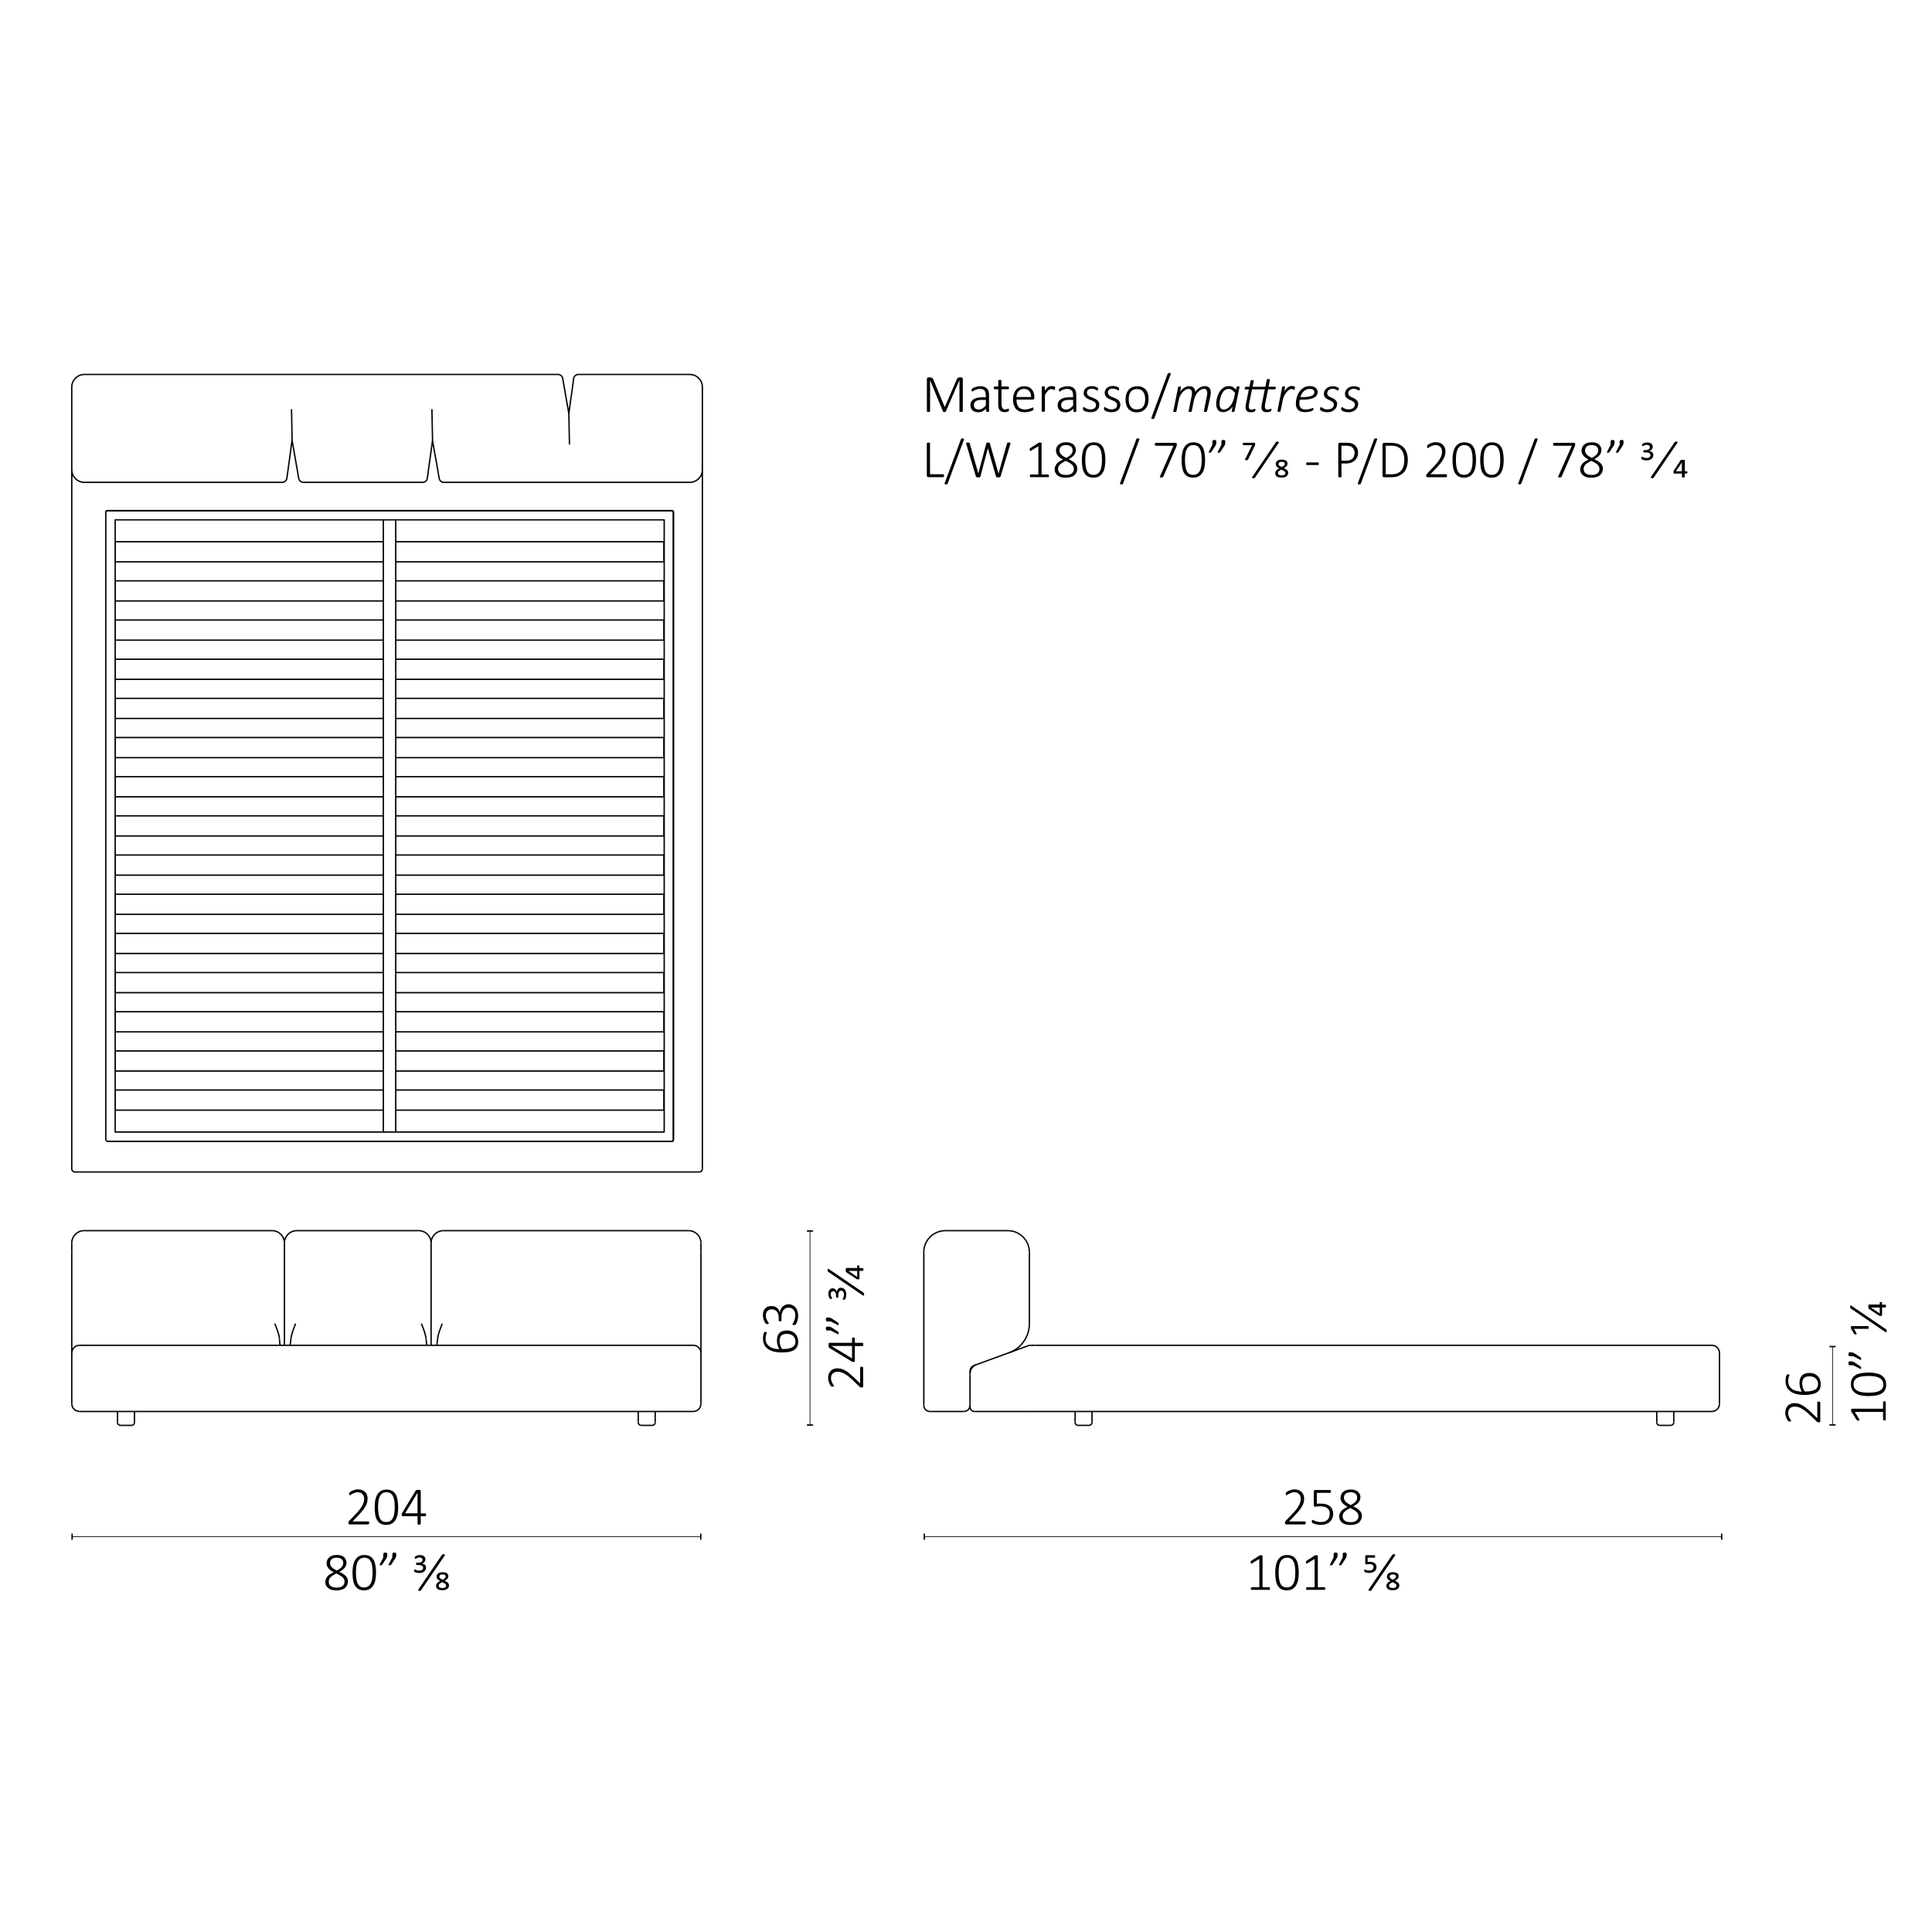 <?xml version="1.0" encoding="UTF-8"?> <!-- Generator: Adobe Illustrator 25.1.0, SVG Export Plug-In . SVG Version: 6.00 Build 0) --> <svg xmlns="http://www.w3.org/2000/svg" xmlns:xlink="http://www.w3.org/1999/xlink" version="1.1" id="Livello_1" x="0px" y="0px" viewBox="0 0 283.46 283.46" style="enable-background:new 0 0 283.46 283.46;" xml:space="preserve"> <style type="text/css"> .st0{fill:none;stroke:#000000;stroke-width:0.1;} .st1{fill:none;stroke:#000000;stroke-width:0.2;} .st2{fill:none;stroke:#020203;stroke-width:0.2;stroke-linecap:round;stroke-miterlimit:10;stroke-dasharray:1.027,1.027;} .st3{fill:none;stroke:#020203;stroke-width:0.2;stroke-linecap:round;stroke-linejoin:round;stroke-miterlimit:10;} .st4{fill:none;stroke:#020203;stroke-width:0.2;stroke-linecap:round;stroke-miterlimit:10;} .st5{fill:none;stroke:#020203;stroke-width:0.2;stroke-linecap:round;stroke-miterlimit:10;stroke-dasharray:1.016,1.016;} .st6{fill:none;stroke:#020203;stroke-width:0.2;stroke-linecap:round;stroke-miterlimit:10;stroke-dasharray:1.005,1.005;} .st7{fill:none;stroke:#020203;stroke-width:0.2;stroke-linecap:round;stroke-miterlimit:10;stroke-dasharray:1.031,1.031;} .st8{fill:none;stroke:#020203;stroke-width:0.2;stroke-linecap:round;stroke-miterlimit:10;stroke-dasharray:0.997,0.997;} .st9{fill:none;stroke:#020203;stroke-width:0.2;stroke-linecap:round;stroke-miterlimit:10;stroke-dasharray:1.065,1.065;} .st10{fill:none;stroke:#020203;stroke-width:0.2;stroke-linecap:round;stroke-miterlimit:10;stroke-dasharray:1.015,1.015;} .st11{fill:none;stroke:#020203;stroke-width:0.2;stroke-linecap:round;stroke-miterlimit:10;stroke-dasharray:1,1;} .st12{fill:none;stroke:#020203;stroke-width:0.2;stroke-linecap:round;stroke-miterlimit:10;stroke-dasharray:1.02,1.02;} .st13{fill:none;stroke:#020203;stroke-width:0.2;stroke-linecap:round;stroke-miterlimit:10;stroke-dasharray:1.081,1.081;} .st14{fill:none;stroke:#020203;stroke-width:0.2;stroke-linecap:round;stroke-miterlimit:10;stroke-dasharray:1.014,1.014;} .st15{fill:none;stroke:#020203;stroke-width:0.2;stroke-linecap:round;stroke-miterlimit:10;stroke-dasharray:0.961,0.961;} .st16{fill:none;stroke:#020203;stroke-width:0.2;stroke-linecap:round;stroke-miterlimit:10;stroke-dasharray:1.002,1.002;} .st17{fill:none;stroke:#020203;stroke-width:0.2;stroke-linecap:round;stroke-miterlimit:10;stroke-dasharray:1.063,1.063;} .st18{fill:none;stroke:#020203;stroke-width:0.2;stroke-linecap:round;stroke-miterlimit:10;stroke-dasharray:1.008,1.008;} .st19{fill:none;stroke:#020203;stroke-width:0.2;stroke-linecap:round;stroke-miterlimit:10;stroke-dasharray:0.96,0.96;} .st20{fill:none;stroke:#020203;stroke-width:0.2;stroke-linecap:round;stroke-miterlimit:10;stroke-dasharray:0.996,0.996;} .st21{fill:none;stroke:#010202;stroke-width:0.2;stroke-linecap:round;stroke-linejoin:round;stroke-miterlimit:10;} .st22{fill:none;stroke:#010202;stroke-width:0.2;stroke-linecap:round;stroke-linejoin:round;stroke-miterlimit:10;stroke-dasharray:1.03,1.03;} .st23{fill:none;stroke:#010202;stroke-width:0.2;stroke-linecap:round;stroke-linejoin:round;stroke-miterlimit:10;stroke-dasharray:0.988,0.988;} .st24{fill:none;stroke:#010202;stroke-width:0.2;stroke-linecap:round;stroke-linejoin:round;stroke-miterlimit:10;stroke-dasharray:0.996,0.996;} .st25{fill:none;stroke:#010202;stroke-width:0.2;stroke-linecap:round;stroke-linejoin:round;stroke-miterlimit:10;stroke-dasharray:1.007,1.007;} .st26{fill:none;stroke:#010202;stroke-width:0.2;stroke-linecap:round;stroke-linejoin:round;stroke-miterlimit:10;stroke-dasharray:0.944,0.944;} .st27{fill:none;stroke:#010202;stroke-width:0.2;stroke-linecap:round;stroke-linejoin:round;stroke-miterlimit:10;stroke-dasharray:0.955,0.955;} .st28{fill:none;stroke:#010202;stroke-width:0.2;stroke-linecap:round;stroke-linejoin:round;stroke-miterlimit:10;stroke-dasharray:0.959,0.959;} .st29{fill:none;stroke:#010202;stroke-width:0.2;stroke-miterlimit:10;} .st30{fill:none;stroke:#000000;stroke-width:0.2;stroke-linecap:round;stroke-linejoin:round;stroke-miterlimit:10;} .st31{fill:none;stroke:#020203;stroke-width:0.2;stroke-miterlimit:10;} .st32{fill:none;stroke:#020203;stroke-width:0.2;stroke-miterlimit:10;stroke-dasharray:1.026,1.026;} .st33{fill:none;stroke:#020203;stroke-width:0.2;stroke-miterlimit:10;stroke-dasharray:0.992,0.992;} .st34{fill:none;stroke:#020203;stroke-width:0.2;stroke-miterlimit:10;stroke-dasharray:0.484,0.484;} .st35{fill:none;stroke:#020203;stroke-width:0.2;stroke-miterlimit:10;stroke-dasharray:0.707,0.707;} .st36{fill:none;stroke:#020203;stroke-width:0.2;stroke-miterlimit:10;stroke-dasharray:0.813,0.813;} .st37{fill:none;stroke:#020203;stroke-width:0.2;stroke-miterlimit:10;stroke-dasharray:0.726,0.726;} .st38{fill:none;stroke:#020203;stroke-width:0.2;stroke-miterlimit:10;stroke-dasharray:0.795,0.795;} .st39{fill:none;stroke:#020203;stroke-width:0.2;stroke-miterlimit:10;stroke-dasharray:1.01,1.01;} .st40{fill:none;stroke:#020203;stroke-width:0.2;stroke-miterlimit:10;stroke-dasharray:0.982,0.982;} .st41{fill:none;stroke:#020203;stroke-width:0.2;stroke-miterlimit:10;stroke-dasharray:0.977,0.977;} .st42{fill:none;stroke:#020203;stroke-width:0.2;stroke-miterlimit:10;stroke-dasharray:1.001,1.001;} .st43{fill:none;stroke:#020203;stroke-width:0.2;stroke-miterlimit:10;stroke-dasharray:0.979,0.979;} .st44{fill:none;stroke:#1C1D1C;stroke-width:0.2;stroke-linecap:round;stroke-linejoin:round;stroke-miterlimit:10;} .st45{fill:none;stroke:#1C1D1D;stroke-width:0.2;stroke-linecap:round;stroke-linejoin:round;stroke-miterlimit:10;} .st46{fill:#1E1E1C;} .st47{fill:none;stroke:#1E1E1C;stroke-width:0.1;} .st48{fill:none;stroke:#1E1E1C;stroke-width:0.2;} .st49{fill:none;stroke:#000000;stroke-width:0.2;stroke-miterlimit:10;} </style> <g> <path d="M54.16,223.44c0,0.03,0,0.06-0.01,0.09s-0.02,0.05-0.03,0.07s-0.03,0.03-0.04,0.04s-0.04,0.02-0.06,0.02h-2.73 c-0.02,0-0.05,0-0.07-0.01s-0.04-0.02-0.05-0.04s-0.03-0.04-0.04-0.07s-0.01-0.06-0.01-0.1c0-0.03,0-0.06,0-0.09 s0.01-0.05,0.02-0.07s0.02-0.04,0.03-0.06s0.03-0.04,0.05-0.07l1.04-1.09c0.26-0.27,0.46-0.51,0.62-0.73s0.27-0.41,0.35-0.58 s0.13-0.33,0.16-0.47s0.04-0.27,0.04-0.4s-0.02-0.24-0.06-0.36s-0.1-0.21-0.18-0.3s-0.18-0.15-0.29-0.2s-0.25-0.08-0.4-0.08 c-0.16,0-0.31,0.02-0.44,0.07s-0.24,0.1-0.34,0.15s-0.18,0.11-0.24,0.15s-0.11,0.07-0.14,0.07c-0.02,0-0.03,0-0.04-0.01 s-0.02-0.02-0.03-0.04s-0.02-0.04-0.02-0.06s-0.01-0.06-0.01-0.09c0-0.03,0-0.06,0-0.08s0.01-0.04,0.01-0.06s0.01-0.03,0.02-0.05 s0.03-0.04,0.06-0.06s0.08-0.06,0.15-0.11s0.16-0.09,0.27-0.13s0.23-0.08,0.36-0.12s0.27-0.05,0.41-0.05 c0.24,0,0.44,0.04,0.62,0.11s0.32,0.17,0.44,0.29s0.2,0.26,0.26,0.42s0.09,0.32,0.09,0.5c0,0.16-0.01,0.32-0.04,0.48 s-0.09,0.33-0.18,0.52s-0.22,0.4-0.39,0.63s-0.4,0.49-0.68,0.79l-0.92,0.96h2.31c0.02,0,0.04,0,0.06,0.01s0.03,0.02,0.05,0.04 s0.02,0.04,0.03,0.07S54.16,223.41,54.16,223.44z"></path> <path d="M58.42,221.13c0,0.38-0.03,0.73-0.09,1.05s-0.16,0.59-0.3,0.82s-0.32,0.41-0.55,0.54s-0.5,0.19-0.83,0.19 c-0.3,0-0.56-0.06-0.78-0.17s-0.38-0.28-0.52-0.49s-0.23-0.49-0.29-0.81s-0.09-0.69-0.09-1.12c0-0.38,0.03-0.73,0.09-1.04 s0.16-0.59,0.3-0.82s0.32-0.41,0.54-0.54s0.5-0.19,0.83-0.19c0.3,0,0.56,0.06,0.78,0.17s0.38,0.28,0.52,0.49s0.23,0.49,0.29,0.81 S58.42,220.71,58.42,221.13z M57.92,221.17c0-0.26-0.01-0.49-0.03-0.7s-0.05-0.4-0.09-0.56s-0.09-0.31-0.16-0.43 s-0.14-0.22-0.23-0.3s-0.19-0.14-0.31-0.18s-0.24-0.06-0.39-0.06c-0.26,0-0.47,0.06-0.63,0.18s-0.29,0.28-0.38,0.48 s-0.15,0.43-0.18,0.69s-0.05,0.52-0.05,0.8c0,0.39,0.02,0.72,0.07,1s0.11,0.51,0.21,0.69s0.22,0.32,0.37,0.4s0.33,0.13,0.55,0.13 c0.17,0,0.32-0.03,0.45-0.08s0.24-0.13,0.33-0.23s0.17-0.22,0.23-0.35s0.11-0.28,0.14-0.44s0.06-0.33,0.07-0.5 S57.92,221.36,57.92,221.17z"></path> <path d="M62.52,222.24c0,0.06-0.01,0.11-0.04,0.15s-0.06,0.06-0.11,0.06h-0.64v1.14c0,0.02,0,0.03-0.01,0.04s-0.02,0.02-0.04,0.03 s-0.04,0.01-0.07,0.02s-0.07,0.01-0.12,0.01c-0.04,0-0.08,0-0.11-0.01s-0.05-0.01-0.07-0.02s-0.03-0.02-0.04-0.03 s-0.01-0.03-0.01-0.04v-1.14h-2.17c-0.02,0-0.04,0-0.06-0.01s-0.03-0.02-0.05-0.03s-0.02-0.04-0.03-0.06s-0.01-0.06-0.01-0.1 c0-0.03,0-0.06,0-0.09s0.01-0.05,0.01-0.07s0.02-0.05,0.03-0.07s0.03-0.05,0.04-0.07l1.96-3.24c0.01-0.02,0.03-0.03,0.05-0.05 s0.04-0.03,0.07-0.04s0.07-0.02,0.11-0.02s0.09-0.01,0.14-0.01c0.06,0,0.11,0,0.16,0.01s0.09,0.01,0.12,0.02s0.06,0.02,0.07,0.04 s0.03,0.03,0.03,0.05v3.33h0.64c0.04,0,0.08,0.02,0.11,0.05S62.52,222.17,62.52,222.24z M61.26,219.01L61.26,219.01l-1.82,3.02 h1.82V219.01z"></path> </g> <g> <path d="M51.05,232c0,0.21-0.04,0.4-0.12,0.57s-0.19,0.3-0.33,0.42s-0.32,0.2-0.53,0.26s-0.45,0.09-0.71,0.09 c-0.25,0-0.47-0.03-0.67-0.08s-0.37-0.13-0.51-0.24s-0.25-0.23-0.33-0.38s-0.12-0.33-0.12-0.53c0-0.17,0.03-0.32,0.09-0.46 s0.14-0.26,0.24-0.38s0.23-0.22,0.39-0.32s0.32-0.19,0.51-0.28c-0.17-0.08-0.32-0.17-0.45-0.27s-0.24-0.19-0.32-0.3 s-0.15-0.22-0.2-0.34s-0.07-0.25-0.07-0.39c0-0.16,0.03-0.32,0.09-0.47s0.15-0.28,0.27-0.39s0.28-0.2,0.47-0.27s0.41-0.1,0.67-0.1 c0.24,0,0.45,0.03,0.63,0.09s0.33,0.14,0.44,0.25s0.2,0.23,0.26,0.36s0.09,0.28,0.09,0.43c0,0.14-0.02,0.27-0.07,0.4 s-0.11,0.25-0.2,0.36s-0.2,0.22-0.33,0.31s-0.28,0.19-0.44,0.28c0.2,0.1,0.38,0.19,0.53,0.29s0.28,0.2,0.39,0.31 s0.18,0.23,0.24,0.35S51.05,231.85,51.05,232z M50.55,232.07c0-0.13-0.02-0.25-0.07-0.36s-0.12-0.21-0.22-0.3s-0.23-0.18-0.38-0.27 s-0.33-0.18-0.53-0.28c-0.19,0.09-0.35,0.18-0.49,0.27s-0.26,0.18-0.35,0.27s-0.16,0.19-0.21,0.3s-0.07,0.22-0.07,0.35 c0,0.28,0.1,0.5,0.29,0.65s0.49,0.23,0.88,0.23c0.38,0,0.66-0.08,0.85-0.23S50.55,232.33,50.55,232.07z M50.36,229.33 c0-0.12-0.02-0.23-0.06-0.33s-0.11-0.18-0.19-0.25s-0.19-0.12-0.31-0.16s-0.26-0.05-0.41-0.05c-0.31,0-0.56,0.07-0.72,0.21 s-0.25,0.34-0.25,0.58c0,0.11,0.02,0.22,0.06,0.31s0.1,0.19,0.18,0.28s0.19,0.17,0.31,0.25s0.28,0.17,0.45,0.25 c0.3-0.15,0.53-0.31,0.69-0.49S50.36,229.55,50.36,229.33z"></path> <path d="M55.17,230.73c0,0.38-0.03,0.73-0.09,1.05s-0.16,0.59-0.3,0.82s-0.32,0.41-0.55,0.54s-0.5,0.19-0.83,0.19 c-0.3,0-0.56-0.06-0.78-0.17s-0.38-0.28-0.52-0.49s-0.23-0.49-0.29-0.81s-0.09-0.69-0.09-1.12c0-0.38,0.03-0.73,0.09-1.04 s0.16-0.59,0.3-0.82s0.32-0.41,0.54-0.54s0.5-0.19,0.83-0.19c0.3,0,0.56,0.06,0.78,0.17s0.38,0.28,0.52,0.49s0.23,0.49,0.29,0.81 S55.17,230.31,55.17,230.73z M54.67,230.77c0-0.26-0.01-0.49-0.03-0.7s-0.05-0.4-0.09-0.56s-0.09-0.31-0.16-0.43 s-0.14-0.22-0.23-0.3s-0.19-0.14-0.31-0.18s-0.24-0.06-0.39-0.06c-0.26,0-0.47,0.06-0.63,0.18s-0.29,0.28-0.38,0.48 s-0.15,0.43-0.18,0.69s-0.05,0.52-0.05,0.8c0,0.39,0.02,0.72,0.07,1s0.11,0.51,0.21,0.69s0.22,0.32,0.37,0.4s0.33,0.13,0.55,0.13 c0.17,0,0.32-0.03,0.45-0.08s0.24-0.13,0.33-0.23s0.17-0.22,0.23-0.35s0.11-0.28,0.14-0.44s0.06-0.33,0.07-0.5 S54.67,230.95,54.67,230.77z"></path> <path d="M56.82,228.06c0,0.07,0,0.13-0.01,0.19s-0.02,0.11-0.03,0.16s-0.04,0.1-0.06,0.16s-0.06,0.11-0.1,0.16l-0.54,0.83 c-0.01,0.02-0.02,0.03-0.04,0.04s-0.03,0.02-0.05,0.03s-0.04,0.01-0.07,0.02s-0.06,0.01-0.1,0.01c-0.03,0-0.05,0-0.07,0 s-0.04-0.01-0.04-0.02s-0.01-0.02-0.02-0.03s0-0.03,0.01-0.05l0.54-1.07v-0.43c0-0.06,0.01-0.1,0.02-0.14s0.03-0.06,0.05-0.08 s0.05-0.03,0.09-0.04s0.08-0.01,0.13-0.01c0.05,0,0.09,0,0.13,0.01s0.07,0.02,0.09,0.04s0.04,0.05,0.05,0.08 S56.82,228.01,56.82,228.06z M58.14,228.06c0,0.07,0,0.13-0.01,0.19s-0.02,0.11-0.03,0.16s-0.04,0.1-0.06,0.16s-0.06,0.11-0.1,0.16 l-0.54,0.83c-0.01,0.02-0.02,0.03-0.04,0.04s-0.03,0.02-0.05,0.03s-0.04,0.01-0.07,0.02s-0.06,0.01-0.1,0.01c-0.03,0-0.05,0-0.07,0 s-0.03-0.01-0.04-0.02s-0.02-0.02-0.02-0.03s0-0.03,0.01-0.05l0.54-1.07v-0.43c0-0.06,0.01-0.1,0.02-0.14s0.03-0.06,0.05-0.08 s0.05-0.03,0.09-0.04s0.08-0.01,0.13-0.01c0.05,0,0.09,0,0.13,0.01s0.07,0.02,0.09,0.04s0.04,0.05,0.05,0.08 S58.14,228.01,58.14,228.06z"></path> <path d="M62.5,230.02c0,0.11-0.02,0.21-0.07,0.31s-0.11,0.17-0.2,0.24s-0.19,0.12-0.31,0.16s-0.26,0.06-0.41,0.06 c-0.08,0-0.16-0.01-0.23-0.02s-0.15-0.03-0.21-0.04s-0.12-0.04-0.17-0.06s-0.08-0.04-0.1-0.06s-0.03-0.04-0.04-0.06 s-0.01-0.07-0.01-0.13c0-0.06,0.01-0.1,0.02-0.13s0.03-0.03,0.05-0.03s0.05,0.01,0.09,0.03s0.08,0.04,0.14,0.06s0.12,0.04,0.2,0.06 s0.17,0.03,0.28,0.03c0.1,0,0.18-0.01,0.25-0.04s0.12-0.05,0.17-0.09s0.07-0.08,0.1-0.13s0.03-0.09,0.03-0.14 c0-0.07-0.01-0.13-0.04-0.18s-0.07-0.1-0.12-0.13s-0.12-0.06-0.21-0.08s-0.19-0.03-0.31-0.03h-0.26c-0.01,0-0.03,0-0.04-0.01 s-0.02-0.02-0.03-0.03s-0.01-0.03-0.02-0.05s-0.01-0.05-0.01-0.08s0-0.06,0.01-0.08s0.01-0.04,0.02-0.05s0.02-0.02,0.03-0.03 s0.02-0.01,0.04-0.01h0.25c0.19,0,0.34-0.04,0.45-0.11s0.16-0.18,0.16-0.31c0-0.1-0.04-0.18-0.11-0.25s-0.19-0.1-0.35-0.1 c-0.08,0-0.15,0.01-0.21,0.03s-0.13,0.04-0.18,0.07s-0.1,0.05-0.13,0.07s-0.06,0.03-0.07,0.03c-0.01,0-0.02,0-0.03-0.01 s-0.02-0.01-0.03-0.03s-0.01-0.03-0.02-0.05s-0.01-0.05-0.01-0.08c0-0.02,0-0.04,0-0.06s0-0.03,0.01-0.05s0.01-0.03,0.02-0.04 s0.02-0.02,0.03-0.03s0.04-0.03,0.08-0.05s0.1-0.05,0.16-0.07s0.14-0.04,0.21-0.06s0.16-0.02,0.25-0.02c0.14,0,0.25,0.02,0.35,0.05 s0.18,0.08,0.25,0.13s0.11,0.12,0.15,0.2s0.05,0.16,0.05,0.25c0,0.08-0.01,0.15-0.04,0.21s-0.06,0.13-0.11,0.18s-0.1,0.1-0.17,0.14 s-0.14,0.07-0.21,0.09c0.1,0.01,0.19,0.03,0.27,0.07s0.15,0.08,0.2,0.13s0.09,0.12,0.12,0.19S62.5,229.94,62.5,230.02z"></path> <path d="M61.77,233.33c-0.01,0.02-0.02,0.03-0.04,0.04s-0.03,0.02-0.05,0.02s-0.04,0.01-0.07,0.01s-0.06,0-0.1,0 c-0.04,0-0.08,0-0.1-0.01s-0.04-0.02-0.05-0.04s-0.01-0.04-0.01-0.06s0.01-0.05,0.03-0.08l3.47-5.09c0.01-0.02,0.02-0.03,0.04-0.04 s0.03-0.02,0.05-0.03s0.04-0.01,0.07-0.01s0.06,0,0.1,0c0.04,0,0.08,0,0.1,0.01s0.04,0.02,0.06,0.04s0.02,0.04,0.01,0.06 s-0.02,0.05-0.03,0.07L61.77,233.33z"></path> <path d="M65.88,232.6c0,0.1-0.02,0.19-0.06,0.28s-0.1,0.16-0.18,0.23s-0.18,0.11-0.3,0.15s-0.27,0.05-0.43,0.05 c-0.16,0-0.31-0.01-0.42-0.04s-0.22-0.07-0.29-0.13s-0.13-0.12-0.17-0.21s-0.05-0.17-0.05-0.28c0-0.08,0.01-0.15,0.04-0.21 s0.07-0.12,0.12-0.18s0.12-0.11,0.19-0.16s0.16-0.1,0.25-0.14c-0.08-0.04-0.16-0.08-0.22-0.12s-0.12-0.09-0.16-0.14 s-0.08-0.11-0.1-0.17s-0.04-0.13-0.04-0.2c0-0.08,0.02-0.16,0.04-0.24s0.08-0.15,0.15-0.21s0.16-0.11,0.27-0.15 s0.25-0.06,0.42-0.06c0.16,0,0.29,0.02,0.4,0.05s0.2,0.07,0.26,0.13s0.11,0.12,0.14,0.19s0.04,0.15,0.04,0.23 c0,0.14-0.05,0.26-0.15,0.37s-0.23,0.2-0.39,0.28c0.19,0.08,0.34,0.18,0.46,0.28S65.88,232.45,65.88,232.6z M65.46,232.64 c0-0.06-0.01-0.11-0.04-0.15s-0.06-0.08-0.11-0.12s-0.11-0.07-0.18-0.11s-0.16-0.08-0.26-0.12c-0.07,0.03-0.13,0.07-0.19,0.1 s-0.11,0.07-0.16,0.11s-0.08,0.08-0.11,0.12s-0.04,0.09-0.04,0.15c0,0.05,0.01,0.09,0.02,0.14s0.04,0.08,0.08,0.12 s0.1,0.06,0.17,0.08s0.17,0.03,0.29,0.03c0.19,0,0.32-0.03,0.4-0.1S65.46,232.75,65.46,232.64z M65.39,231.33 c0-0.1-0.03-0.18-0.1-0.24S65.1,231,64.93,231c-0.17,0-0.29,0.03-0.36,0.09s-0.11,0.14-0.11,0.24c0,0.09,0.04,0.17,0.11,0.23 s0.2,0.13,0.37,0.2c0.06-0.03,0.12-0.05,0.17-0.09s0.1-0.06,0.14-0.1s0.07-0.07,0.1-0.11S65.39,231.38,65.39,231.33z"></path> </g> <line class="st0" x1="10.58" y1="225.46" x2="102.82" y2="225.46"></line> <line class="st1" x1="10.58" y1="225.01" x2="10.58" y2="225.91"></line> <line class="st1" x1="102.82" y1="225.01" x2="102.82" y2="225.91"></line> <g> <path d="M191.57,223.44c0,0.03,0,0.06-0.01,0.09s-0.02,0.05-0.03,0.07s-0.03,0.03-0.04,0.04s-0.04,0.02-0.06,0.02h-2.73 c-0.02,0-0.05,0-0.07-0.01s-0.04-0.02-0.05-0.04s-0.03-0.04-0.04-0.07s-0.01-0.06-0.01-0.1c0-0.03,0-0.06,0-0.09 s0.01-0.05,0.02-0.07s0.02-0.04,0.03-0.06s0.03-0.04,0.05-0.07l1.04-1.09c0.26-0.27,0.46-0.51,0.62-0.73s0.27-0.41,0.35-0.58 s0.13-0.33,0.16-0.47s0.04-0.27,0.04-0.4s-0.02-0.24-0.06-0.36s-0.1-0.21-0.18-0.3s-0.18-0.15-0.29-0.2s-0.25-0.08-0.4-0.08 c-0.16,0-0.31,0.02-0.44,0.07s-0.24,0.1-0.34,0.15s-0.18,0.11-0.24,0.15s-0.11,0.07-0.14,0.07c-0.02,0-0.03,0-0.04-0.01 s-0.02-0.02-0.03-0.04s-0.02-0.04-0.02-0.06s-0.01-0.06-0.01-0.09c0-0.03,0-0.06,0-0.08s0.01-0.04,0.01-0.06s0.01-0.03,0.02-0.05 s0.03-0.04,0.06-0.06s0.08-0.06,0.15-0.11s0.16-0.09,0.27-0.13s0.23-0.08,0.36-0.12s0.27-0.05,0.41-0.05 c0.24,0,0.44,0.04,0.62,0.11s0.32,0.17,0.44,0.29s0.2,0.26,0.26,0.42s0.09,0.32,0.09,0.5c0,0.16-0.01,0.32-0.04,0.48 s-0.09,0.33-0.18,0.52s-0.22,0.4-0.39,0.63s-0.4,0.49-0.68,0.79l-0.92,0.96h2.31c0.02,0,0.04,0,0.06,0.01s0.03,0.02,0.05,0.04 s0.02,0.04,0.03,0.07S191.57,223.41,191.57,223.44z"></path> <path d="M195.6,222.05c0,0.27-0.04,0.51-0.13,0.71s-0.21,0.38-0.38,0.53s-0.35,0.25-0.58,0.33s-0.47,0.11-0.74,0.11 c-0.16,0-0.3-0.01-0.45-0.04s-0.27-0.05-0.38-0.09s-0.2-0.07-0.27-0.1s-0.11-0.06-0.13-0.07s-0.03-0.03-0.04-0.04 s-0.01-0.03-0.02-0.04s-0.01-0.04-0.01-0.06s0-0.05,0-0.09c0-0.03,0-0.06,0.01-0.09s0.01-0.05,0.02-0.07s0.02-0.03,0.03-0.04 s0.03-0.01,0.04-0.01c0.03,0,0.07,0.02,0.12,0.05s0.13,0.07,0.23,0.11s0.22,0.08,0.36,0.11s0.31,0.05,0.51,0.05 c0.19,0,0.36-0.02,0.52-0.07s0.3-0.12,0.41-0.22s0.21-0.22,0.28-0.38s0.1-0.34,0.1-0.55c0-0.18-0.03-0.34-0.09-0.48 s-0.14-0.25-0.26-0.34s-0.27-0.16-0.44-0.2s-0.39-0.07-0.63-0.07c-0.16,0-0.3,0.01-0.41,0.03s-0.21,0.03-0.31,0.03 c-0.07,0-0.12-0.02-0.15-0.05s-0.05-0.1-0.05-0.19v-1.98c0-0.07,0.02-0.13,0.06-0.17s0.09-0.06,0.16-0.06h2.15 c0.02,0,0.04,0,0.06,0.01s0.03,0.02,0.05,0.04s0.02,0.04,0.03,0.07s0.01,0.06,0.01,0.09c0,0.06-0.01,0.11-0.04,0.15 s-0.06,0.06-0.11,0.06h-1.93v1.6c0.09-0.01,0.19-0.02,0.28-0.02s0.22,0,0.35,0c0.3,0,0.56,0.04,0.78,0.11s0.4,0.17,0.55,0.3 s0.25,0.28,0.32,0.46S195.6,221.84,195.6,222.05z"></path> <path d="M199.81,222.4c0,0.21-0.04,0.4-0.12,0.57s-0.19,0.3-0.33,0.42s-0.32,0.2-0.53,0.26s-0.45,0.09-0.71,0.09 c-0.25,0-0.47-0.03-0.67-0.08s-0.37-0.13-0.51-0.24s-0.25-0.23-0.33-0.38s-0.12-0.33-0.12-0.53c0-0.17,0.03-0.32,0.09-0.46 s0.14-0.26,0.24-0.38s0.23-0.22,0.39-0.32s0.32-0.19,0.51-0.28c-0.17-0.08-0.32-0.17-0.45-0.27s-0.24-0.19-0.32-0.3 s-0.15-0.22-0.2-0.34s-0.07-0.25-0.07-0.39c0-0.16,0.03-0.32,0.09-0.47s0.15-0.28,0.27-0.39s0.28-0.2,0.47-0.27s0.41-0.1,0.67-0.1 c0.24,0,0.45,0.03,0.63,0.09s0.33,0.14,0.44,0.25s0.2,0.23,0.26,0.36s0.09,0.28,0.09,0.43c0,0.14-0.02,0.27-0.07,0.4 s-0.11,0.25-0.2,0.36s-0.2,0.22-0.33,0.31s-0.28,0.19-0.44,0.28c0.2,0.1,0.38,0.19,0.53,0.29s0.28,0.2,0.39,0.31 s0.18,0.23,0.24,0.35S199.81,222.25,199.81,222.4z M199.31,222.47c0-0.13-0.02-0.25-0.07-0.36s-0.12-0.21-0.22-0.3 s-0.23-0.18-0.38-0.27s-0.33-0.18-0.53-0.28c-0.19,0.09-0.35,0.18-0.49,0.27s-0.26,0.18-0.35,0.27s-0.16,0.19-0.21,0.3 s-0.07,0.22-0.07,0.35c0,0.28,0.1,0.5,0.29,0.65s0.49,0.23,0.88,0.23c0.38,0,0.66-0.08,0.85-0.23S199.31,222.73,199.31,222.47z M199.12,219.73c0-0.12-0.02-0.23-0.06-0.33s-0.11-0.18-0.19-0.25s-0.19-0.12-0.31-0.16s-0.26-0.05-0.41-0.05 c-0.31,0-0.56,0.07-0.72,0.21s-0.25,0.34-0.25,0.58c0,0.11,0.02,0.22,0.06,0.31s0.1,0.19,0.18,0.28s0.19,0.17,0.31,0.25 s0.28,0.17,0.45,0.25c0.3-0.15,0.53-0.31,0.69-0.49S199.12,219.95,199.12,219.73z"></path> </g> <g> <path d="M186.33,233.07c0,0.04,0,0.07-0.01,0.09s-0.02,0.04-0.03,0.06s-0.03,0.03-0.04,0.03s-0.03,0.01-0.05,0.01h-2.56 c-0.02,0-0.03,0-0.04-0.01s-0.03-0.02-0.04-0.03s-0.02-0.04-0.03-0.06s-0.01-0.06-0.01-0.09c0-0.03,0-0.06,0.01-0.09 s0.02-0.05,0.03-0.06s0.03-0.03,0.04-0.04s0.03-0.01,0.05-0.01h1.12v-4.15l-1.07,0.65c-0.04,0.03-0.08,0.04-0.1,0.04 s-0.05,0-0.06-0.01s-0.03-0.03-0.03-0.06s-0.01-0.07-0.01-0.11c0-0.03,0-0.06,0-0.09s0.01-0.05,0.02-0.06s0.02-0.03,0.03-0.05 s0.03-0.03,0.04-0.04l1.21-0.77c0.01,0,0.02-0.01,0.03-0.02s0.03-0.01,0.05-0.01s0.04-0.01,0.06-0.01s0.05,0,0.07,0 c0.04,0,0.08,0,0.11,0.01s0.06,0.01,0.07,0.02s0.03,0.02,0.04,0.03s0.01,0.03,0.01,0.04v4.59h0.96c0.02,0,0.04,0,0.05,0.01 s0.03,0.02,0.04,0.04s0.02,0.04,0.03,0.06S186.33,233.04,186.33,233.07z"></path> <path d="M190.55,230.73c0,0.38-0.03,0.73-0.09,1.05s-0.16,0.59-0.3,0.82s-0.32,0.41-0.55,0.54s-0.5,0.19-0.83,0.19 c-0.3,0-0.56-0.06-0.78-0.17s-0.38-0.28-0.52-0.49s-0.23-0.49-0.29-0.81s-0.09-0.69-0.09-1.12c0-0.38,0.03-0.73,0.09-1.04 s0.16-0.59,0.3-0.82s0.32-0.41,0.54-0.54s0.5-0.19,0.83-0.19c0.3,0,0.56,0.06,0.78,0.17s0.38,0.28,0.52,0.49s0.23,0.49,0.29,0.81 S190.55,230.31,190.55,230.73z M190.05,230.77c0-0.26-0.01-0.49-0.03-0.7s-0.05-0.4-0.09-0.56s-0.09-0.31-0.16-0.43 s-0.14-0.22-0.23-0.3s-0.19-0.14-0.31-0.18s-0.24-0.06-0.39-0.06c-0.26,0-0.47,0.06-0.63,0.18s-0.29,0.28-0.38,0.48 s-0.15,0.43-0.18,0.69s-0.05,0.52-0.05,0.8c0,0.39,0.02,0.72,0.07,1s0.11,0.51,0.21,0.69s0.22,0.32,0.37,0.4s0.33,0.13,0.55,0.13 c0.17,0,0.32-0.03,0.45-0.08s0.24-0.13,0.33-0.23s0.17-0.22,0.23-0.35s0.11-0.28,0.14-0.44s0.06-0.33,0.07-0.5 S190.05,230.95,190.05,230.77z"></path> <path d="M194.44,233.07c0,0.04,0,0.07-0.01,0.09s-0.02,0.04-0.03,0.06s-0.03,0.03-0.04,0.03s-0.03,0.01-0.05,0.01h-2.56 c-0.02,0-0.03,0-0.04-0.01s-0.03-0.02-0.04-0.03s-0.02-0.04-0.03-0.06s-0.01-0.06-0.01-0.09c0-0.03,0-0.06,0.01-0.09 s0.02-0.05,0.03-0.06s0.03-0.03,0.04-0.04s0.03-0.01,0.05-0.01h1.12v-4.15l-1.07,0.65c-0.04,0.03-0.08,0.04-0.1,0.04 s-0.05,0-0.06-0.01s-0.03-0.03-0.03-0.06s-0.01-0.07-0.01-0.11c0-0.03,0-0.06,0-0.09s0.01-0.05,0.02-0.06s0.02-0.03,0.03-0.05 s0.03-0.03,0.04-0.04l1.21-0.77c0.01,0,0.02-0.01,0.03-0.02s0.03-0.01,0.05-0.01s0.04-0.01,0.06-0.01s0.05,0,0.07,0 c0.04,0,0.08,0,0.11,0.01s0.06,0.01,0.07,0.02s0.03,0.02,0.04,0.03s0.01,0.03,0.01,0.04v4.59h0.96c0.02,0,0.04,0,0.05,0.01 s0.03,0.02,0.04,0.04s0.02,0.04,0.03,0.06S194.44,233.04,194.44,233.07z"></path> <path d="M196.25,228.06c0,0.07,0,0.13-0.01,0.19s-0.02,0.11-0.03,0.16s-0.04,0.1-0.06,0.16s-0.06,0.11-0.1,0.16l-0.54,0.83 c-0.01,0.02-0.02,0.03-0.04,0.04s-0.03,0.02-0.05,0.03s-0.04,0.01-0.07,0.02s-0.06,0.01-0.1,0.01c-0.03,0-0.05,0-0.07,0 s-0.04-0.01-0.04-0.02s-0.01-0.02-0.02-0.03s0-0.03,0.01-0.05l0.54-1.07v-0.43c0-0.06,0.01-0.1,0.02-0.14s0.03-0.06,0.05-0.08 s0.05-0.03,0.09-0.04s0.08-0.01,0.13-0.01c0.05,0,0.09,0,0.13,0.01s0.07,0.02,0.09,0.04s0.04,0.05,0.05,0.08 S196.25,228.01,196.25,228.06z M197.58,228.06c0,0.07,0,0.13-0.01,0.19s-0.02,0.11-0.03,0.16s-0.04,0.1-0.06,0.16 s-0.06,0.11-0.1,0.16l-0.54,0.83c-0.01,0.02-0.02,0.03-0.04,0.04s-0.03,0.02-0.05,0.03s-0.04,0.01-0.07,0.02s-0.06,0.01-0.1,0.01 c-0.03,0-0.05,0-0.07,0s-0.03-0.01-0.04-0.02s-0.02-0.02-0.02-0.03s0-0.03,0.01-0.05l0.54-1.07v-0.43c0-0.06,0.01-0.1,0.02-0.14 s0.03-0.06,0.05-0.08s0.05-0.03,0.09-0.04s0.08-0.01,0.13-0.01c0.05,0,0.09,0,0.13,0.01s0.07,0.02,0.09,0.04s0.04,0.05,0.05,0.08 S197.58,228.01,197.58,228.06z"></path> <path d="M201.96,229.91c0,0.14-0.03,0.26-0.08,0.37s-0.12,0.2-0.22,0.27s-0.21,0.13-0.33,0.17s-0.27,0.06-0.42,0.06 c-0.1,0-0.2-0.01-0.28-0.02s-0.15-0.03-0.21-0.04s-0.1-0.03-0.14-0.05s-0.06-0.03-0.07-0.04s-0.02-0.03-0.03-0.05 s-0.01-0.06-0.01-0.12c0-0.03,0-0.05,0-0.07s0-0.04,0.01-0.06s0.01-0.03,0.02-0.04s0.02-0.01,0.04-0.01c0.02,0,0.05,0.01,0.07,0.02 s0.07,0.03,0.12,0.05s0.11,0.04,0.19,0.05s0.18,0.02,0.3,0.02c0.09,0,0.17-0.01,0.24-0.03s0.14-0.05,0.19-0.09s0.1-0.09,0.13-0.15 s0.05-0.13,0.05-0.22c0-0.15-0.05-0.26-0.15-0.34s-0.25-0.11-0.46-0.11c-0.13,0-0.23,0.01-0.3,0.02s-0.13,0.02-0.19,0.02 c-0.04,0-0.07-0.01-0.09-0.03s-0.03-0.06-0.03-0.11v-1.07c0-0.04,0.01-0.08,0.04-0.1s0.06-0.03,0.1-0.03h1.23 c0.03,0,0.05,0.01,0.06,0.04s0.02,0.07,0.02,0.13s-0.01,0.11-0.02,0.14s-0.04,0.05-0.06,0.05h-1.02v0.62 c0.05,0,0.11-0.01,0.17-0.01s0.11,0,0.16,0c0.16,0,0.29,0.02,0.41,0.05s0.22,0.08,0.3,0.15s0.14,0.14,0.19,0.23 S201.96,229.8,201.96,229.91z"></path> <path d="M201.2,233.33c-0.01,0.02-0.02,0.03-0.04,0.04s-0.03,0.02-0.05,0.02s-0.04,0.01-0.07,0.01s-0.06,0-0.1,0 c-0.04,0-0.08,0-0.1-0.01s-0.04-0.02-0.05-0.04s-0.01-0.04-0.01-0.06s0.01-0.05,0.03-0.08l3.47-5.09c0.01-0.02,0.02-0.03,0.04-0.04 s0.03-0.02,0.05-0.03s0.04-0.01,0.07-0.01s0.06,0,0.1,0c0.04,0,0.08,0,0.1,0.01s0.04,0.02,0.06,0.04s0.02,0.04,0.01,0.06 s-0.02,0.05-0.03,0.07L201.2,233.33z"></path> <path d="M205.31,232.6c0,0.1-0.02,0.19-0.06,0.28s-0.1,0.16-0.18,0.23s-0.18,0.11-0.3,0.15s-0.27,0.05-0.43,0.05 c-0.16,0-0.31-0.01-0.42-0.04s-0.22-0.07-0.29-0.13s-0.13-0.12-0.17-0.21s-0.05-0.17-0.05-0.28c0-0.08,0.01-0.15,0.04-0.21 s0.07-0.12,0.12-0.18s0.12-0.11,0.19-0.16s0.16-0.1,0.25-0.14c-0.08-0.04-0.16-0.08-0.22-0.12s-0.12-0.09-0.16-0.14 s-0.08-0.11-0.1-0.17s-0.04-0.13-0.04-0.2c0-0.08,0.02-0.16,0.04-0.24s0.08-0.15,0.15-0.21s0.16-0.11,0.27-0.15 s0.25-0.06,0.42-0.06c0.16,0,0.29,0.02,0.4,0.05s0.2,0.07,0.26,0.13s0.11,0.12,0.14,0.19s0.04,0.15,0.04,0.23 c0,0.14-0.05,0.26-0.15,0.37s-0.23,0.2-0.39,0.28c0.19,0.08,0.34,0.18,0.46,0.28S205.31,232.45,205.31,232.6z M204.89,232.64 c0-0.06-0.01-0.11-0.04-0.15s-0.06-0.08-0.11-0.12s-0.11-0.07-0.18-0.11s-0.16-0.08-0.26-0.12c-0.07,0.03-0.13,0.07-0.19,0.1 s-0.11,0.07-0.16,0.11s-0.08,0.08-0.11,0.12s-0.04,0.09-0.04,0.15c0,0.05,0.01,0.09,0.02,0.14s0.04,0.08,0.08,0.12 s0.1,0.06,0.17,0.08s0.17,0.03,0.29,0.03c0.19,0,0.32-0.03,0.4-0.1S204.89,232.75,204.89,232.64z M204.82,231.33 c0-0.1-0.03-0.18-0.1-0.24s-0.19-0.09-0.36-0.09c-0.17,0-0.29,0.03-0.36,0.09s-0.11,0.14-0.11,0.24c0,0.09,0.04,0.17,0.11,0.23 s0.2,0.13,0.37,0.2c0.06-0.03,0.12-0.05,0.17-0.09s0.1-0.06,0.14-0.1s0.07-0.07,0.1-0.11S204.82,231.38,204.82,231.33z"></path> </g> <line class="st0" x1="135.61" y1="225.46" x2="252.6" y2="225.46"></line> <line class="st1" x1="135.61" y1="225.01" x2="135.61" y2="225.91"></line> <line class="st1" x1="252.6" y1="225.01" x2="252.6" y2="225.91"></line> <g> <path d="M115.43,195.2c0.2,0,0.41,0.03,0.61,0.09s0.38,0.16,0.54,0.3s0.29,0.31,0.38,0.52s0.15,0.47,0.15,0.77 c0,0.2-0.03,0.37-0.08,0.53s-0.12,0.29-0.22,0.4s-0.21,0.21-0.35,0.29s-0.3,0.14-0.48,0.19s-0.38,0.09-0.59,0.11 s-0.45,0.03-0.7,0.03c-0.22,0-0.45-0.01-0.67-0.04s-0.44-0.07-0.64-0.13s-0.4-0.14-0.57-0.25s-0.33-0.23-0.46-0.38 s-0.23-0.33-0.3-0.54s-0.11-0.45-0.11-0.72c0-0.1,0.01-0.19,0.02-0.29s0.03-0.19,0.04-0.27s0.04-0.15,0.06-0.21 s0.04-0.09,0.06-0.11s0.03-0.03,0.04-0.04s0.03-0.01,0.04-0.02s0.03-0.01,0.05-0.01s0.04,0,0.07,0c0.03,0,0.05,0,0.08,0 s0.04,0.01,0.06,0.01s0.03,0.02,0.04,0.03s0.01,0.03,0.01,0.05c0,0.03-0.01,0.07-0.03,0.12s-0.04,0.11-0.06,0.18 s-0.04,0.16-0.06,0.26s-0.03,0.22-0.03,0.36c0,0.26,0.05,0.49,0.16,0.68s0.26,0.34,0.44,0.47s0.4,0.21,0.64,0.27s0.5,0.09,0.76,0.1 c-0.04-0.07-0.08-0.15-0.12-0.24s-0.08-0.19-0.11-0.29s-0.06-0.22-0.08-0.34s-0.03-0.25-0.03-0.38c0-0.28,0.04-0.52,0.11-0.71 s0.18-0.34,0.31-0.46s0.29-0.2,0.46-0.24S115.23,195.2,115.43,195.2z M115.48,195.7c-0.16,0-0.31,0.02-0.45,0.05 s-0.25,0.09-0.35,0.17s-0.17,0.19-0.22,0.32s-0.08,0.3-0.08,0.5c0,0.11,0.01,0.22,0.03,0.33s0.05,0.22,0.08,0.32 s0.07,0.2,0.12,0.29s0.09,0.18,0.15,0.25c0.36,0,0.67-0.02,0.92-0.07s0.45-0.12,0.6-0.21s0.26-0.21,0.33-0.35s0.1-0.3,0.1-0.49 c0-0.19-0.04-0.36-0.11-0.5s-0.17-0.26-0.29-0.35s-0.25-0.16-0.39-0.2S115.62,195.7,115.48,195.7z"></path> <path d="M115.61,191.35c0.22,0,0.42,0.04,0.6,0.11s0.34,0.18,0.47,0.32s0.24,0.32,0.31,0.53s0.11,0.46,0.11,0.73 c0,0.17-0.01,0.32-0.04,0.47s-0.06,0.28-0.1,0.39s-0.08,0.21-0.12,0.28s-0.07,0.12-0.09,0.14s-0.03,0.03-0.05,0.04 s-0.03,0.02-0.05,0.02s-0.04,0.01-0.07,0.02s-0.07,0.01-0.11,0.01c-0.08,0-0.13-0.01-0.16-0.03s-0.04-0.04-0.04-0.07 c0-0.02,0.02-0.07,0.07-0.14s0.09-0.16,0.14-0.28s0.1-0.24,0.14-0.39s0.07-0.32,0.07-0.5c0-0.19-0.02-0.35-0.07-0.49 s-0.12-0.26-0.21-0.36s-0.2-0.17-0.32-0.22s-0.26-0.07-0.4-0.07c-0.16,0-0.3,0.03-0.42,0.09s-0.24,0.15-0.33,0.27 s-0.16,0.26-0.21,0.43s-0.07,0.36-0.07,0.57v0.5c0,0.02,0,0.03-0.01,0.05s-0.02,0.03-0.04,0.05s-0.04,0.03-0.06,0.04 s-0.06,0.01-0.1,0.01c-0.03,0-0.06,0-0.09-0.01s-0.05-0.02-0.06-0.03s-0.03-0.03-0.04-0.04s-0.01-0.04-0.01-0.06v-0.44 c0-0.18-0.02-0.35-0.07-0.49s-0.12-0.27-0.21-0.38s-0.2-0.18-0.33-0.24s-0.27-0.08-0.43-0.08c-0.12,0-0.23,0.02-0.33,0.06 s-0.2,0.09-0.27,0.17s-0.14,0.17-0.18,0.28s-0.07,0.25-0.07,0.4c0,0.16,0.02,0.3,0.07,0.43s0.1,0.25,0.15,0.35s0.11,0.18,0.15,0.25 s0.07,0.11,0.07,0.13c0,0.02,0,0.03-0.01,0.04s-0.02,0.02-0.03,0.03s-0.04,0.02-0.06,0.02s-0.06,0.01-0.11,0.01 c-0.03,0-0.05,0-0.08,0s-0.04-0.01-0.06-0.02s-0.04-0.02-0.05-0.03s-0.04-0.03-0.06-0.05s-0.06-0.07-0.11-0.14 s-0.09-0.16-0.14-0.27s-0.08-0.23-0.11-0.36s-0.05-0.28-0.05-0.43c0-0.23,0.03-0.43,0.09-0.6s0.15-0.31,0.26-0.42 s0.24-0.2,0.39-0.25s0.31-0.08,0.49-0.08c0.16,0,0.31,0.02,0.45,0.06s0.26,0.11,0.37,0.19s0.2,0.19,0.27,0.31s0.12,0.26,0.15,0.42 h0.01c0.02-0.17,0.06-0.34,0.12-0.48s0.16-0.28,0.26-0.38s0.23-0.19,0.37-0.25S115.45,191.35,115.61,191.35z"></path> </g> <g> <path d="M126.42,200.53c0.03,0,0.06,0,0.09,0.01c0.03,0.01,0.05,0.02,0.07,0.03s0.03,0.03,0.04,0.04c0.01,0.02,0.02,0.04,0.02,0.06 v2.73c0,0.02,0,0.04-0.01,0.07c-0.01,0.02-0.02,0.04-0.04,0.05s-0.04,0.03-0.07,0.04s-0.06,0.01-0.1,0.01c-0.03,0-0.06,0-0.09,0 c-0.03,0-0.05-0.01-0.07-0.02s-0.04-0.02-0.06-0.03c-0.02-0.01-0.04-0.03-0.07-0.05l-1.09-1.04c-0.27-0.26-0.51-0.46-0.73-0.62 s-0.41-0.27-0.58-0.35c-0.17-0.08-0.33-0.13-0.47-0.16c-0.14-0.03-0.27-0.04-0.4-0.04s-0.24,0.02-0.36,0.06 c-0.11,0.04-0.21,0.1-0.3,0.18s-0.15,0.17-0.2,0.29c-0.05,0.12-0.08,0.25-0.08,0.4c0,0.16,0.02,0.31,0.07,0.44 c0.05,0.13,0.1,0.24,0.15,0.34s0.11,0.18,0.15,0.24c0.05,0.06,0.07,0.11,0.07,0.14c0,0.02,0,0.03-0.01,0.04 c-0.01,0.01-0.02,0.02-0.04,0.03c-0.02,0.01-0.04,0.02-0.06,0.02s-0.06,0.01-0.09,0.01c-0.03,0-0.06,0-0.08,0 c-0.02,0-0.04-0.01-0.06-0.01c-0.02-0.01-0.03-0.01-0.05-0.02c-0.02-0.01-0.04-0.03-0.06-0.06c-0.03-0.03-0.06-0.08-0.11-0.15 c-0.04-0.07-0.09-0.16-0.13-0.27s-0.08-0.23-0.12-0.36s-0.05-0.27-0.05-0.41c0-0.24,0.04-0.44,0.11-0.62s0.17-0.32,0.29-0.44 s0.26-0.21,0.42-0.26c0.16-0.06,0.32-0.09,0.5-0.09c0.16,0,0.32,0.01,0.48,0.04s0.33,0.09,0.52,0.18s0.4,0.22,0.63,0.39 c0.23,0.17,0.49,0.4,0.79,0.68l0.96,0.92v-2.31c0-0.02,0-0.04,0.01-0.06c0.01-0.02,0.02-0.03,0.04-0.05 c0.02-0.01,0.04-0.02,0.07-0.03C126.36,200.53,126.39,200.53,126.42,200.53z"></path> <path d="M125.21,196.23c0.06,0,0.11,0.01,0.15,0.04c0.04,0.02,0.06,0.06,0.06,0.11v0.64h1.14c0.02,0,0.03,0,0.04,0.01 s0.02,0.02,0.03,0.04c0.01,0.02,0.01,0.04,0.02,0.07c0,0.03,0.01,0.07,0.01,0.12c0,0.04,0,0.08-0.01,0.11 c0,0.03-0.01,0.05-0.02,0.07c-0.01,0.02-0.02,0.03-0.03,0.04c-0.01,0.01-0.03,0.01-0.04,0.01h-1.14v2.17c0,0.02,0,0.04-0.01,0.06 c-0.01,0.02-0.02,0.03-0.03,0.05c-0.02,0.01-0.04,0.02-0.06,0.03c-0.03,0.01-0.06,0.01-0.1,0.01c-0.03,0-0.06,0-0.09,0 c-0.03,0-0.05-0.01-0.07-0.01c-0.02-0.01-0.05-0.02-0.07-0.03s-0.05-0.03-0.07-0.04l-3.24-1.96c-0.02-0.01-0.03-0.03-0.05-0.05 s-0.03-0.04-0.04-0.07c-0.01-0.03-0.02-0.07-0.02-0.11c0-0.04-0.01-0.09-0.01-0.14c0-0.06,0-0.11,0.01-0.16s0.01-0.09,0.02-0.12 s0.02-0.06,0.04-0.07c0.02-0.02,0.03-0.03,0.05-0.03h3.33v-0.64c0-0.04,0.02-0.08,0.05-0.11 C125.1,196.24,125.15,196.23,125.21,196.23z M121.99,197.48L121.99,197.48l3.02,1.82v-1.82H121.99z"></path> <path d="M121.44,193.3c0.07,0,0.13,0,0.19,0.01c0.06,0.01,0.11,0.02,0.16,0.03s0.1,0.04,0.16,0.06c0.05,0.03,0.11,0.06,0.16,0.1 l0.83,0.54c0.02,0.01,0.03,0.02,0.04,0.04c0.01,0.01,0.02,0.03,0.03,0.05s0.01,0.04,0.02,0.07c0,0.03,0.01,0.06,0.01,0.1 c0,0.03,0,0.05,0,0.07s-0.01,0.03-0.02,0.04c-0.01,0.01-0.02,0.02-0.03,0.02s-0.03,0-0.05-0.01l-1.07-0.54h-0.43 c-0.06,0-0.1-0.01-0.14-0.02c-0.04-0.01-0.06-0.03-0.08-0.05s-0.03-0.05-0.04-0.09c-0.01-0.04-0.01-0.08-0.01-0.13 c0-0.05,0-0.09,0.01-0.13c0.01-0.04,0.02-0.07,0.04-0.09s0.05-0.04,0.08-0.05S121.38,193.3,121.44,193.3z M121.44,194.63 c0.07,0,0.13,0,0.19,0.01c0.06,0.01,0.11,0.02,0.16,0.03s0.1,0.04,0.16,0.06c0.05,0.03,0.11,0.06,0.16,0.1l0.83,0.54 c0.02,0.01,0.03,0.02,0.04,0.04c0.01,0.01,0.02,0.03,0.03,0.05s0.01,0.04,0.02,0.07c0,0.03,0.01,0.06,0.01,0.1 c0,0.03,0,0.05,0,0.07c0,0.02-0.01,0.04-0.02,0.04c-0.01,0.01-0.02,0.01-0.03,0.02c-0.01,0-0.03,0-0.05-0.01l-1.07-0.54h-0.43 c-0.06,0-0.1-0.01-0.14-0.02c-0.04-0.01-0.06-0.03-0.08-0.05s-0.03-0.05-0.04-0.09c-0.01-0.04-0.01-0.08-0.01-0.13 c0-0.05,0-0.09,0.01-0.13c0.01-0.04,0.02-0.07,0.04-0.09s0.05-0.04,0.08-0.05S121.38,194.63,121.44,194.63z"></path> <path d="M123.4,188.94c0.11,0,0.21,0.02,0.31,0.07s0.17,0.11,0.24,0.2s0.12,0.19,0.16,0.31c0.04,0.12,0.06,0.26,0.06,0.41 c0,0.08-0.01,0.16-0.02,0.23c-0.01,0.08-0.03,0.14-0.04,0.21c-0.02,0.06-0.04,0.12-0.06,0.17s-0.04,0.08-0.06,0.1 c-0.02,0.02-0.04,0.03-0.06,0.04s-0.07,0.01-0.13,0.01c-0.06,0-0.1-0.01-0.13-0.02s-0.03-0.03-0.03-0.05 c0-0.02,0.01-0.05,0.03-0.09c0.02-0.04,0.04-0.08,0.06-0.14c0.02-0.06,0.04-0.12,0.06-0.2s0.03-0.17,0.03-0.28 c0-0.1-0.01-0.18-0.04-0.25c-0.02-0.07-0.05-0.12-0.09-0.17s-0.08-0.08-0.13-0.1c-0.05-0.02-0.09-0.03-0.14-0.03 c-0.07,0-0.13,0.01-0.18,0.04c-0.05,0.03-0.1,0.07-0.13,0.12s-0.06,0.12-0.08,0.21s-0.03,0.19-0.03,0.31v0.26 c0,0.01,0,0.03-0.01,0.04s-0.02,0.02-0.03,0.03s-0.03,0.01-0.05,0.02c-0.02,0-0.05,0.01-0.08,0.01s-0.06,0-0.08-0.01 c-0.02-0.01-0.04-0.01-0.05-0.02s-0.02-0.02-0.03-0.03c-0.01-0.01-0.01-0.02-0.01-0.04v-0.25c0-0.19-0.04-0.34-0.11-0.45 s-0.18-0.16-0.31-0.16c-0.1,0-0.18,0.04-0.25,0.11s-0.1,0.19-0.1,0.35c0,0.08,0.01,0.15,0.03,0.21c0.02,0.07,0.04,0.13,0.07,0.18 c0.03,0.05,0.05,0.1,0.07,0.13s0.03,0.06,0.03,0.07c0,0.01,0,0.02-0.01,0.03c0,0.01-0.01,0.02-0.03,0.03s-0.03,0.01-0.05,0.02 s-0.05,0.01-0.08,0.01c-0.02,0-0.04,0-0.06,0c-0.02,0-0.03,0-0.05-0.01s-0.03-0.01-0.04-0.02c-0.01-0.01-0.02-0.02-0.03-0.03 s-0.03-0.04-0.05-0.08s-0.05-0.1-0.07-0.16c-0.02-0.06-0.04-0.14-0.06-0.21c-0.02-0.08-0.02-0.16-0.02-0.25 c0-0.14,0.02-0.25,0.05-0.35c0.03-0.1,0.08-0.18,0.13-0.25c0.06-0.07,0.12-0.11,0.2-0.15c0.08-0.03,0.16-0.05,0.25-0.05 c0.08,0,0.15,0.01,0.21,0.04c0.07,0.03,0.13,0.06,0.18,0.11s0.1,0.1,0.14,0.17c0.04,0.06,0.07,0.13,0.09,0.21 c0.01-0.1,0.03-0.19,0.07-0.27c0.03-0.08,0.08-0.15,0.13-0.2c0.05-0.05,0.12-0.09,0.19-0.12 C123.24,188.96,123.32,188.94,123.4,188.94z"></path> <path d="M126.71,189.67c0.02,0.01,0.03,0.02,0.04,0.04s0.02,0.03,0.02,0.05s0.01,0.04,0.01,0.07s0,0.06,0,0.1 c0,0.04,0,0.08-0.01,0.1s-0.02,0.04-0.04,0.05s-0.04,0.01-0.06,0.01s-0.05-0.01-0.08-0.03l-5.09-3.47 c-0.02-0.01-0.03-0.02-0.04-0.04s-0.02-0.03-0.03-0.05s-0.01-0.04-0.01-0.07s0-0.06,0-0.1c0-0.04,0-0.08,0.01-0.1 s0.02-0.04,0.04-0.06s0.04-0.02,0.06-0.01s0.05,0.02,0.07,0.03L126.71,189.67z"></path> <path d="M125.92,185.66c0.05,0,0.1,0.01,0.13,0.02c0.03,0.01,0.05,0.04,0.05,0.06v0.31h0.48c0.01,0,0.02,0,0.04,0.01 s0.02,0.02,0.03,0.04c0.01,0.02,0.01,0.04,0.02,0.06c0,0.03,0.01,0.06,0.01,0.1c0,0.04,0,0.07-0.01,0.09 c0,0.03-0.01,0.05-0.02,0.06s-0.01,0.03-0.03,0.04s-0.02,0.01-0.04,0.01h-0.48v1.14c0,0.02,0,0.03-0.01,0.04 c0,0.01-0.01,0.02-0.03,0.03s-0.03,0.01-0.06,0.02c-0.03,0.01-0.06,0.01-0.1,0.01c-0.03,0-0.06,0-0.09,0c-0.02,0-0.04,0-0.06-0.01 s-0.04-0.01-0.05-0.02s-0.04-0.02-0.06-0.03l-1.48-0.98c-0.01-0.01-0.02-0.02-0.03-0.04s-0.02-0.04-0.02-0.06s-0.01-0.05-0.02-0.09 c0-0.03-0.01-0.07-0.01-0.12c0-0.05,0-0.1,0.01-0.14s0.01-0.07,0.02-0.1c0.01-0.03,0.01-0.04,0.03-0.06s0.02-0.02,0.04-0.02h1.59 v-0.31c0-0.03,0.01-0.05,0.04-0.06S125.86,185.66,125.92,185.66z M124.48,186.47L124.48,186.47l1.28,0.87v-0.87H124.48z"></path> </g> <line class="st0" x1="118.84" y1="180.61" x2="118.84" y2="209.08"></line> <line class="st1" x1="118.39" y1="180.61" x2="119.29" y2="180.61"></line> <line class="st1" x1="118.39" y1="209.08" x2="119.29" y2="209.08"></line> <line class="st0" x1="268.87" y1="197.57" x2="268.87" y2="209.06"></line> <line class="st1" x1="268.42" y1="197.57" x2="269.32" y2="197.57"></line> <line class="st1" x1="268.42" y1="209.06" x2="269.32" y2="209.06"></line> <g> <path d="M266.85,205.64c0.03,0,0.06,0,0.09,0.01s0.05,0.02,0.07,0.03s0.03,0.03,0.04,0.04s0.02,0.04,0.02,0.06v2.73 c0,0.02,0,0.05-0.01,0.07s-0.02,0.04-0.04,0.05s-0.04,0.03-0.07,0.04s-0.06,0.01-0.1,0.01c-0.03,0-0.06,0-0.09,0 s-0.05-0.01-0.07-0.02s-0.04-0.02-0.06-0.03s-0.04-0.03-0.07-0.05l-1.09-1.04c-0.27-0.26-0.51-0.46-0.73-0.62s-0.41-0.27-0.58-0.35 s-0.33-0.13-0.47-0.16s-0.27-0.04-0.4-0.04s-0.24,0.02-0.36,0.06s-0.21,0.1-0.3,0.18s-0.15,0.17-0.2,0.29s-0.08,0.25-0.08,0.4 c0,0.16,0.02,0.31,0.07,0.44s0.1,0.24,0.15,0.34s0.11,0.18,0.15,0.24s0.07,0.11,0.07,0.14c0,0.02,0,0.03-0.01,0.04 s-0.02,0.02-0.04,0.03s-0.04,0.02-0.06,0.02s-0.06,0.01-0.09,0.01c-0.03,0-0.06,0-0.08,0s-0.04-0.01-0.06-0.01 s-0.03-0.01-0.05-0.02s-0.04-0.03-0.06-0.06s-0.06-0.08-0.11-0.15s-0.09-0.16-0.13-0.27s-0.08-0.23-0.12-0.36s-0.05-0.27-0.05-0.41 c0-0.24,0.04-0.44,0.11-0.62s0.17-0.32,0.29-0.44s0.26-0.2,0.42-0.26s0.32-0.09,0.5-0.09c0.16,0,0.32,0.01,0.48,0.04 s0.33,0.09,0.52,0.18s0.4,0.22,0.63,0.39s0.49,0.4,0.79,0.68l0.96,0.92v-2.31c0-0.02,0-0.04,0.01-0.06s0.02-0.03,0.04-0.05 s0.04-0.02,0.07-0.03S266.82,205.64,266.85,205.64z"></path> <path d="M265.46,201.43c0.2,0,0.41,0.03,0.61,0.09s0.38,0.16,0.54,0.3s0.29,0.31,0.38,0.52s0.15,0.47,0.15,0.77 c0,0.2-0.03,0.37-0.08,0.53s-0.12,0.29-0.22,0.4s-0.21,0.21-0.35,0.29s-0.3,0.14-0.48,0.19s-0.38,0.08-0.59,0.11 s-0.45,0.03-0.7,0.03c-0.22,0-0.45-0.01-0.67-0.04s-0.44-0.07-0.64-0.13s-0.4-0.15-0.57-0.25s-0.33-0.23-0.46-0.38 s-0.23-0.33-0.3-0.54s-0.11-0.45-0.11-0.72c0-0.1,0.01-0.19,0.02-0.29s0.03-0.19,0.04-0.27s0.04-0.15,0.06-0.21 s0.04-0.09,0.06-0.11s0.03-0.03,0.04-0.04s0.03-0.01,0.04-0.02s0.03-0.01,0.05-0.01s0.04,0,0.07,0c0.03,0,0.05,0,0.08,0 s0.04,0,0.06,0.01s0.03,0.02,0.04,0.03s0.01,0.03,0.01,0.05c0,0.03-0.01,0.07-0.03,0.12s-0.04,0.11-0.06,0.18s-0.04,0.16-0.06,0.26 s-0.03,0.22-0.03,0.36c0,0.26,0.05,0.49,0.16,0.68s0.26,0.34,0.44,0.47s0.4,0.21,0.64,0.27s0.5,0.09,0.76,0.1 c-0.04-0.07-0.08-0.15-0.12-0.24s-0.08-0.19-0.11-0.29s-0.06-0.22-0.08-0.34s-0.03-0.25-0.03-0.38c0-0.28,0.04-0.52,0.11-0.71 s0.18-0.34,0.31-0.46s0.29-0.2,0.46-0.24S265.26,201.43,265.46,201.43z M265.51,201.93c-0.16,0-0.31,0.02-0.45,0.05 s-0.25,0.09-0.35,0.17s-0.17,0.19-0.22,0.32s-0.08,0.3-0.08,0.5c0,0.11,0.01,0.22,0.03,0.33s0.05,0.22,0.08,0.32 s0.07,0.2,0.12,0.29s0.09,0.17,0.15,0.25c0.36,0,0.67-0.02,0.92-0.07s0.45-0.12,0.6-0.21s0.26-0.21,0.33-0.35s0.1-0.3,0.1-0.49 c0-0.19-0.04-0.36-0.11-0.5s-0.17-0.26-0.29-0.35s-0.25-0.16-0.39-0.2S265.65,201.93,265.51,201.93z"></path> </g> <g> <path d="M276.48,205.59c0.04,0,0.07,0,0.09,0.01s0.04,0.02,0.06,0.03c0.02,0.01,0.03,0.03,0.03,0.04s0.01,0.03,0.01,0.05v2.56 c0,0.02,0,0.03-0.01,0.04c-0.01,0.01-0.02,0.03-0.03,0.04c-0.02,0.01-0.04,0.02-0.06,0.03s-0.06,0.01-0.09,0.01 c-0.03,0-0.06,0-0.09-0.01c-0.03-0.01-0.05-0.02-0.06-0.03s-0.03-0.03-0.04-0.04s-0.01-0.03-0.01-0.05v-1.12h-4.15l0.65,1.07 c0.03,0.04,0.04,0.08,0.04,0.1c0,0.03,0,0.05-0.01,0.06s-0.03,0.03-0.06,0.03c-0.03,0.01-0.07,0.01-0.11,0.01 c-0.03,0-0.06,0-0.09,0c-0.02,0-0.05-0.01-0.06-0.02s-0.03-0.02-0.05-0.03s-0.03-0.03-0.04-0.04l-0.77-1.21 c0-0.01-0.01-0.02-0.02-0.03c0-0.01-0.01-0.03-0.01-0.05c0-0.02-0.01-0.04-0.01-0.06c0-0.02,0-0.04,0-0.07c0-0.04,0-0.08,0.01-0.11 s0.01-0.06,0.02-0.07c0.01-0.02,0.02-0.03,0.03-0.04s0.03-0.01,0.04-0.01h4.59v-0.96c0-0.02,0-0.04,0.01-0.05 c0.01-0.02,0.02-0.03,0.04-0.04s0.04-0.02,0.06-0.03C276.42,205.6,276.44,205.59,276.48,205.59z"></path> <path d="M274.14,201.38c0.38,0,0.73,0.03,1.05,0.09c0.32,0.06,0.59,0.16,0.82,0.3c0.23,0.14,0.41,0.32,0.54,0.55 c0.13,0.23,0.19,0.5,0.19,0.83c0,0.3-0.06,0.56-0.17,0.78c-0.11,0.21-0.28,0.38-0.49,0.52c-0.22,0.13-0.49,0.23-0.81,0.29 s-0.69,0.09-1.12,0.09c-0.38,0-0.73-0.03-1.04-0.09c-0.32-0.06-0.59-0.16-0.82-0.3c-0.23-0.14-0.41-0.32-0.54-0.54 c-0.13-0.22-0.19-0.5-0.19-0.83c0-0.3,0.06-0.56,0.17-0.78c0.11-0.21,0.28-0.38,0.49-0.52s0.49-0.23,0.81-0.29 S273.71,201.38,274.14,201.38z M274.18,201.88c-0.26,0-0.49,0.01-0.7,0.03s-0.4,0.05-0.56,0.09c-0.16,0.04-0.31,0.09-0.43,0.16 c-0.12,0.06-0.22,0.14-0.3,0.23s-0.14,0.19-0.18,0.31c-0.04,0.12-0.06,0.24-0.06,0.39c0,0.26,0.06,0.47,0.18,0.63 s0.28,0.29,0.48,0.38s0.43,0.15,0.69,0.18s0.52,0.05,0.8,0.05c0.39,0,0.72-0.02,1-0.07c0.28-0.04,0.51-0.11,0.69-0.21 c0.18-0.1,0.32-0.22,0.4-0.37c0.09-0.15,0.13-0.33,0.13-0.55c0-0.17-0.03-0.32-0.08-0.45c-0.05-0.13-0.13-0.24-0.23-0.33 c-0.1-0.09-0.22-0.17-0.35-0.23c-0.14-0.06-0.28-0.11-0.44-0.14c-0.16-0.03-0.33-0.06-0.5-0.07 C274.54,201.88,274.36,201.88,274.18,201.88z"></path> <path d="M271.47,198.4c0.07,0,0.13,0,0.19,0.01c0.06,0.01,0.11,0.02,0.16,0.03s0.1,0.04,0.16,0.06c0.05,0.03,0.11,0.06,0.16,0.1 l0.83,0.54c0.02,0.01,0.03,0.02,0.04,0.04c0.01,0.01,0.02,0.03,0.03,0.05s0.01,0.04,0.02,0.07c0,0.03,0.01,0.06,0.01,0.1 c0,0.03,0,0.05,0,0.07s-0.01,0.04-0.02,0.04c-0.01,0.01-0.02,0.02-0.03,0.02s-0.03,0-0.05-0.01l-1.07-0.54h-0.43 c-0.06,0-0.1,0-0.14-0.02c-0.04-0.01-0.06-0.03-0.08-0.05s-0.03-0.05-0.04-0.09c-0.01-0.04-0.01-0.08-0.01-0.13 c0-0.05,0-0.09,0.01-0.13c0.01-0.04,0.02-0.07,0.04-0.09s0.05-0.04,0.08-0.05S271.41,198.4,271.47,198.4z M271.47,199.73 c0.07,0,0.13,0,0.19,0.01c0.06,0.01,0.11,0.02,0.16,0.03s0.1,0.04,0.16,0.06c0.05,0.03,0.11,0.06,0.16,0.1l0.83,0.54 c0.02,0.01,0.03,0.02,0.04,0.04c0.01,0.01,0.02,0.03,0.03,0.05s0.01,0.04,0.02,0.07c0,0.03,0.01,0.06,0.01,0.1 c0,0.03,0,0.05,0,0.07c0,0.02-0.01,0.04-0.02,0.04c-0.01,0.01-0.02,0.01-0.03,0.02c-0.01,0-0.03,0-0.05-0.01l-1.07-0.54h-0.43 c-0.06,0-0.1,0-0.14-0.02c-0.04-0.01-0.06-0.03-0.08-0.05s-0.03-0.05-0.04-0.09c-0.01-0.04-0.01-0.08-0.01-0.13 c0-0.05,0-0.09,0.01-0.13c0.01-0.04,0.02-0.07,0.04-0.09s0.05-0.04,0.08-0.05S271.41,199.73,271.47,199.73z"></path> <path d="M274.08,194.55c0.02,0,0.03,0,0.04,0.01c0.01,0.01,0.02,0.02,0.03,0.04c0.01,0.02,0.01,0.04,0.01,0.07s0,0.06,0,0.1 c0,0.03,0,0.06,0,0.09c0,0.03-0.01,0.05-0.01,0.06c-0.01,0.02-0.01,0.03-0.03,0.04s-0.02,0.01-0.04,0.01h-2.06l0.36,0.64 c0.02,0.03,0.03,0.06,0.03,0.08s0,0.04-0.01,0.05s-0.03,0.02-0.05,0.03c-0.02,0.01-0.05,0.01-0.08,0.01c-0.03,0-0.05,0-0.08,0 c-0.02,0-0.04,0-0.06-0.01c-0.02-0.01-0.04-0.01-0.05-0.03c-0.01-0.01-0.02-0.02-0.04-0.04l-0.45-0.75c0-0.01,0-0.02-0.01-0.03 c0-0.01,0-0.02-0.01-0.04c0-0.01,0-0.03,0-0.05c0-0.02,0-0.04,0-0.07c0-0.04,0-0.07,0-0.1c0-0.03,0.01-0.05,0.01-0.06 s0.01-0.03,0.02-0.03c0.01-0.01,0.01-0.01,0.03-0.01H274.08z"></path> <path d="M276.74,195.05c0.02,0.01,0.03,0.02,0.04,0.04s0.02,0.03,0.02,0.05s0.01,0.04,0.01,0.07s0,0.06,0,0.1 c0,0.04,0,0.08-0.01,0.1s-0.02,0.04-0.04,0.05s-0.04,0.01-0.06,0.01s-0.05-0.01-0.08-0.03l-5.09-3.47 c-0.02-0.01-0.03-0.02-0.04-0.04s-0.02-0.03-0.03-0.05s-0.01-0.04-0.01-0.07s0-0.06,0-0.1c0-0.04,0-0.08,0.01-0.1 s0.02-0.04,0.04-0.06s0.04-0.02,0.06-0.01s0.05,0.01,0.07,0.03L276.74,195.05z"></path> <path d="M275.95,191.03c0.05,0,0.1,0.01,0.13,0.02c0.03,0.01,0.05,0.04,0.05,0.06v0.31h0.48c0.01,0,0.02,0,0.04,0.01 s0.02,0.02,0.03,0.04c0.01,0.02,0.01,0.04,0.02,0.06c0,0.03,0.01,0.06,0.01,0.1c0,0.04,0,0.07-0.01,0.09 c0,0.03-0.01,0.05-0.02,0.06s-0.01,0.03-0.03,0.04s-0.02,0.01-0.04,0.01h-0.48v1.14c0,0.02,0,0.03-0.01,0.04 c0,0.01-0.01,0.02-0.03,0.03s-0.03,0.01-0.06,0.02c-0.03,0-0.06,0.01-0.1,0.01c-0.03,0-0.06,0-0.09,0c-0.02,0-0.04,0-0.06-0.01 s-0.04-0.01-0.05-0.02s-0.04-0.02-0.06-0.03l-1.48-0.98c-0.01-0.01-0.02-0.02-0.03-0.04s-0.02-0.04-0.02-0.06s-0.01-0.05-0.02-0.09 c0-0.03-0.01-0.07-0.01-0.12c0-0.05,0-0.1,0.01-0.14s0.01-0.07,0.02-0.1c0.01-0.03,0.01-0.04,0.03-0.06s0.02-0.02,0.04-0.02h1.59 v-0.31c0-0.03,0.01-0.05,0.04-0.06S275.89,191.03,275.95,191.03z M274.51,191.84L274.51,191.84l1.28,0.87v-0.87H274.51z"></path> </g> <path class="st29" d="M65.06,180.56c-1,0-1.81,0.81-1.81,1.81"></path> <path class="st29" d="M63.25,182.37c0-1-0.81-1.81-1.81-1.81"></path> <path class="st29" d="M43.54,180.56c-1,0-1.81,0.81-1.81,1.81"></path> <path class="st29" d="M41.73,182.37c0-1-0.81-1.81-1.81-1.81"></path> <line class="st29" x1="101.03" y1="180.56" x2="65.06" y2="180.56"></line> <line class="st29" x1="41.73" y1="197.38" x2="41.73" y2="182.37"></line> <path class="st29" d="M40.99,196.44c0.03,0.34,0.06,0.66,0.1,0.94"></path> <line class="st29" x1="63.25" y1="197.38" x2="63.25" y2="182.37"></line> <line class="st29" x1="39.92" y1="180.56" x2="12.34" y2="180.56"></line> <line class="st29" x1="61.44" y1="180.56" x2="43.54" y2="180.56"></line> <path class="st29" d="M64.21,196.39c0.02-0.18,0.05-0.35,0.1-0.53c0.04-0.18,0.1-0.36,0.16-0.55c0.06-0.18,0.13-0.37,0.2-0.55 c0.03-0.09,0.07-0.19,0.11-0.28c0.04-0.09,0.07-0.19,0.11-0.28"></path> <path class="st29" d="M64.08,197.38c0.05-0.29,0.09-0.62,0.13-0.99"></path> <line class="st29" x1="10.53" y1="183.73" x2="10.53" y2="182.37"></line> <path class="st29" d="M62.51,196.44c0.03,0.34,0.06,0.66,0.1,0.94"></path> <path class="st29" d="M61.83,194.2c0,0.01,0.01,0.02,0.01,0.03c0,0.01,0.01,0.02,0.01,0.04c0.01,0.02,0.02,0.05,0.03,0.07 c0.02,0.05,0.04,0.09,0.06,0.14c0.04,0.1,0.07,0.19,0.11,0.28c0.07,0.19,0.14,0.38,0.2,0.56c0.02,0.05,0.03,0.09,0.04,0.14 c0.01,0.05,0.03,0.09,0.04,0.14c0.03,0.09,0.05,0.19,0.08,0.28c0.02,0.09,0.04,0.18,0.06,0.27c0.02,0.09,0.03,0.18,0.03,0.27"></path> <line class="st29" x1="102.84" y1="182.37" x2="102.84" y2="183.73"></line> <path class="st29" d="M42.69,196.39c0.02-0.18,0.05-0.35,0.1-0.53c0.04-0.18,0.1-0.36,0.16-0.55c0.06-0.18,0.13-0.37,0.2-0.55 c0.03-0.09,0.07-0.19,0.11-0.28c0.04-0.09,0.07-0.19,0.11-0.28"></path> <path class="st29" d="M42.56,197.38c0.05-0.29,0.09-0.62,0.13-0.99"></path> <path class="st29" d="M40.32,194.2c0,0.01,0.01,0.02,0.01,0.03c0,0.01,0.01,0.02,0.01,0.04c0.01,0.02,0.02,0.05,0.03,0.07 c0.02,0.05,0.04,0.09,0.06,0.14c0.04,0.1,0.07,0.19,0.11,0.28c0.07,0.19,0.14,0.38,0.2,0.56c0.02,0.05,0.03,0.09,0.05,0.14 s0.03,0.09,0.04,0.14c0.03,0.09,0.05,0.19,0.08,0.28c0.02,0.09,0.04,0.18,0.06,0.27c0.02,0.09,0.03,0.18,0.03,0.27"></path> <path class="st29" d="M102.84,182.37c0-1-0.81-1.81-1.81-1.81"></path> <path class="st29" d="M12.34,180.56c-1,0-1.81,0.81-1.81,1.81"></path> <path class="st29" d="M19.28,209.13c0.25,0,0.45-0.2,0.45-0.45"></path> <line class="st29" x1="19.73" y1="208.68" x2="19.73" y2="207.09"></line> <path class="st29" d="M17.24,208.68c0,0.25,0.2,0.45,0.45,0.45"></path> <line class="st29" x1="17.24" y1="207.09" x2="17.24" y2="208.68"></line> <line class="st29" x1="19.28" y1="209.13" x2="17.69" y2="209.13"></line> <path class="st29" d="M95.68,209.13c0.25,0,0.45-0.2,0.45-0.45"></path> <line class="st29" x1="96.13" y1="208.68" x2="96.13" y2="207.09"></line> <path class="st29" d="M93.64,208.68c0,0.25,0.2,0.45,0.45,0.45"></path> <line class="st29" x1="93.64" y1="207.09" x2="93.64" y2="208.68"></line> <line class="st29" x1="95.68" y1="209.13" x2="94.09" y2="209.13"></line> <path class="st29" d="M11.66,197.38c-0.62,0-1.13,0.51-1.13,1.13"></path> <line class="st29" x1="101.71" y1="207.09" x2="11.66" y2="207.09"></line> <line class="st29" x1="11.66" y1="197.38" x2="101.71" y2="197.38"></line> <line class="st29" x1="102.84" y1="198.51" x2="102.84" y2="205.95"></line> <path class="st29" d="M102.84,198.51c0-0.63-0.51-1.13-1.13-1.13"></path> <path class="st29" d="M101.71,207.09c0.62,0,1.13-0.51,1.13-1.13"></path> <path class="st29" d="M10.53,205.95c0,0.63,0.51,1.13,1.13,1.13"></path> <line class="st29" x1="10.53" y1="205.95" x2="10.53" y2="198.51"></line> <line class="st29" x1="10.53" y1="198.51" x2="10.53" y2="183.73"></line> <line class="st29" x1="102.84" y1="183.73" x2="102.84" y2="198.51"></line> <line class="st29" x1="159.77" y1="209.13" x2="158.19" y2="209.13"></line> <line class="st29" x1="157.74" y1="207.09" x2="157.74" y2="208.68"></line> <path class="st29" d="M157.74,208.68c0,0.25,0.2,0.45,0.45,0.45"></path> <line class="st29" x1="160.22" y1="208.68" x2="160.22" y2="207.09"></line> <path class="st29" d="M159.77,209.13c0.25,0,0.45-0.2,0.45-0.45"></path> <line class="st29" x1="245.12" y1="209.13" x2="243.53" y2="209.13"></line> <line class="st29" x1="243.08" y1="207.09" x2="243.08" y2="208.68"></line> <path class="st29" d="M243.08,208.68c0,0.25,0.2,0.45,0.45,0.45"></path> <line class="st29" x1="245.57" y1="208.68" x2="245.57" y2="207.09"></line> <path class="st29" d="M245.12,209.13c0.25,0,0.45-0.2,0.45-0.45"></path> <line class="st29" x1="252.28" y1="198.51" x2="252.28" y2="205.95"></line> <path class="st29" d="M252.28,198.51c0-0.63-0.51-1.13-1.13-1.13"></path> <path class="st29" d="M251.15,207.09c0.62,0,1.13-0.51,1.13-1.13"></path> <path class="st29" d="M142.32,206.41c0,0.38,0.3,0.68,0.68,0.68"></path> <line class="st29" x1="151.89" y1="197.38" x2="251.15" y2="197.38"></line> <line class="st29" x1="251.15" y1="207.09" x2="150.8" y2="207.09"></line> <line class="st29" x1="142.32" y1="205.95" x2="142.32" y2="201.75"></line> <line class="st29" x1="142.32" y1="206.41" x2="142.32" y2="205.95"></line> <line class="st29" x1="143.22" y1="200.23" x2="150.8" y2="197.46"></line> <line class="st29" x1="151.27" y1="197.38" x2="151.89" y2="197.38"></line> <line class="st29" x1="142.32" y1="201.75" x2="142.32" y2="201.51"></line> <line class="st29" x1="150.8" y1="207.09" x2="143" y2="207.09"></line> <path class="st29" d="M151.27,197.38c-0.16,0-0.32,0.03-0.46,0.08"></path> <path class="st29" d="M143.22,200.23c-0.54,0.2-0.89,0.71-0.89,1.28"></path> <path class="st29" d="M151.03,183.73c0-1.75-1.42-3.17-3.17-3.17"></path> <path class="st29" d="M135.54,206.18c0,0.5,0.4,0.91,0.9,0.91"></path> <path class="st29" d="M148.05,198.47c1.79-0.65,2.98-2.36,2.98-4.26"></path> <line class="st29" x1="135.54" y1="206.18" x2="135.54" y2="183.73"></line> <line class="st29" x1="143.22" y1="200.23" x2="142.92" y2="200.34"></line> <path class="st29" d="M142.92,200.34c-0.36,0.13-0.6,0.47-0.6,0.85"></path> <line class="st29" x1="151.03" y1="183.73" x2="151.03" y2="194.2"></line> <line class="st29" x1="138.7" y1="180.56" x2="147.86" y2="180.56"></line> <path class="st29" d="M138.7,180.56c-1.75,0-3.17,1.42-3.17,3.17"></path> <line class="st29" x1="142.32" y1="201.19" x2="142.32" y2="201.51"></line> <line class="st29" x1="141.42" y1="207.09" x2="136.44" y2="207.09"></line> <path class="st29" d="M141.42,207.09c0.5,0,0.9-0.41,0.9-0.91"></path> <path class="st29" d="M15.52,167.22V75.16 M98.56,167.46H15.75 M98.56,167.46c0.13,0,0.23-0.1,0.23-0.23 M98.79,75.16v92.06 M15.75,74.93c-0.13,0-0.23,0.1-0.23,0.23 M98.79,75.16c0-0.13-0.1-0.23-0.23-0.23 M15.75,74.93h82.81 M103.05,71.65v99.83 M102.59,171.95h-91.6 M10.53,171.49V71.65 M10.53,71.65v-2.73 M103.05,68.92v2.73 M10.53,171.49c0,0.26,0.21,0.46,0.46,0.46 M102.59,171.95c0.26,0,0.46-0.21,0.46-0.46 M41.4,70.77c0.35,0,0.64-0.26,0.69-0.6 M43.39,67.66l-0.54-3.08 M81.88,54.94h-69.5 M101.2,54.94H84.85 M43.83,70.2l-0.44-2.54 M41.4,70.77H12.38 M101.2,70.77H65.12 M62.01,70.77H44.52 M42.44,67.63l-0.35,2.54 M42.85,64.58l-0.41,3.05 M83.82,58.08l0.35-2.54 M83.46,60.69l0.35-2.6 M83,58.06l0.46,2.63 M82.56,55.51L83,58.06 M64.44,70.2 l-0.44-2.54 M63.99,67.66l-0.54-3.08 M63.46,64.58l-0.41,3.05 M63.04,67.63l-0.34,2.54 M64.44,70.2c0.06,0.33,0.35,0.57,0.68,0.57 M103.05,56.79v1.39 M103.05,58.18v9.36 M103.05,67.54v1.39 M10.53,58.18v-1.39 M10.53,67.54v-9.36 M10.53,68.92v-1.39 M83.46,60.69 l0.09,4.53 M82.56,55.51c-0.06-0.33-0.35-0.57-0.68-0.57 M43.83,70.2c0.06,0.33,0.35,0.57,0.68,0.57 M63.37,60.04l0.09,4.53 M84.85,54.94c-0.35,0-0.64,0.26-0.69,0.6 M62.01,70.77c0.35,0,0.64-0.26,0.69-0.6 M12.38,54.94c-1.02,0-1.85,0.83-1.85,1.85 M10.53,68.92c0,1.02,0.83,1.85,1.85,1.85 M101.2,70.77c1.02,0,1.85-0.83,1.85-1.85 M103.05,56.79c0-1.02-0.83-1.85-1.85-1.85 M42.77,60.04l0.09,4.53"></path> <path class="st30" d="M15.54,167.22c0,0.13,0.1,0.23,0.23,0.23 M97.45,166.09H16.9 M97.45,166.09V76.27 M56.24,76.27v89.82 M58.06,76.27v89.82 M16.9,76.27h80.55 M16.9,76.27v89.82 M97.39,162.88H58.06v-2.95h39.34V162.88z M97.39,157.14H58.06v-2.95h39.34 V157.14z M97.39,151.39H58.06v-2.95h39.34V151.39z M97.39,145.64H58.06v-2.95h39.34V145.64z M97.39,139.89H58.06v-2.95h39.34V139.89 z M97.39,134.15H58.06v-2.95h39.34V134.15z M97.39,128.4H58.06v-2.95h39.34V128.4z M97.39,122.65H58.06v-2.95h39.34V122.65z M97.39,116.91H58.06v-2.95h39.34V116.91z M97.39,111.16H58.06v-2.95h39.34V111.16z M97.39,105.41H58.06v-2.95h39.34V105.41z M97.39,99.67H58.06v-2.95h39.34V99.67z M97.39,93.92H58.06v-2.95h39.34V93.92z M97.39,88.17H58.06v-2.95h39.34V88.17z M97.39,82.43 H58.06v-2.95h39.34V82.43z M56.24,162.88H16.91v-2.95h39.34V162.88z M56.24,157.14H16.91v-2.95h39.34V157.14z M56.24,151.39H16.91 v-2.95h39.34V151.39z M56.24,145.64H16.91v-2.95h39.34V145.64z M56.24,139.89H16.91v-2.95h39.34V139.89z M56.24,134.15H16.91v-2.95 h39.34V134.15z M56.24,128.4H16.91v-2.95h39.34V128.4z M56.24,122.65H16.91v-2.95h39.34V122.65z M56.24,116.91H16.91v-2.95h39.34 V116.91z M56.24,111.16H16.91v-2.95h39.34V111.16z M56.24,105.41H16.91v-2.95h39.34V105.41z M56.24,99.67H16.91v-2.95h39.34V99.67z M56.24,93.92H16.91v-2.95h39.34V93.92z M56.24,88.17H16.91v-2.95h39.34V88.17z M56.24,82.43H16.91v-2.95h39.34V82.43z M98.58,167.45H15.78 M98.58,167.45c0.13,0,0.23-0.1,0.23-0.23 M98.81,75.14v92.08 M15.78,74.91c-0.13,0-0.23,0.1-0.23,0.23 M98.81,75.14c0-0.13-0.1-0.23-0.23-0.23 M15.78,74.91h82.81"></path> <g> <path d="M141.24,60.34c0,0.02,0,0.03-0.01,0.04s-0.02,0.02-0.04,0.03s-0.04,0.01-0.07,0.02s-0.07,0.01-0.12,0.01 c-0.04,0-0.08,0-0.11-0.01s-0.06-0.01-0.07-0.02s-0.03-0.02-0.04-0.03s-0.01-0.03-0.01-0.04v-4.56h-0.01l-1.99,4.59 c-0.01,0.01-0.01,0.02-0.02,0.03s-0.02,0.02-0.04,0.02s-0.04,0.01-0.06,0.02s-0.05,0.01-0.09,0.01c-0.04,0-0.07,0-0.09-0.01 s-0.05-0.01-0.06-0.02s-0.03-0.01-0.04-0.02s-0.02-0.02-0.02-0.03l-1.89-4.59h0v4.56c0,0.02,0,0.03-0.01,0.04s-0.02,0.02-0.04,0.03 s-0.04,0.01-0.07,0.02s-0.07,0.01-0.12,0.01c-0.04,0-0.08,0-0.11-0.01s-0.05-0.01-0.07-0.02s-0.03-0.02-0.04-0.03 s-0.01-0.03-0.01-0.04v-4.73c0-0.09,0.02-0.16,0.07-0.19s0.1-0.05,0.14-0.05h0.26c0.06,0,0.12,0.01,0.17,0.02s0.09,0.04,0.13,0.06 s0.07,0.06,0.1,0.1s0.05,0.08,0.07,0.13l1.67,4.02h0.02l1.74-4c0.03-0.06,0.05-0.12,0.08-0.16s0.06-0.08,0.09-0.1 s0.07-0.04,0.11-0.05s0.08-0.02,0.12-0.02h0.29c0.02,0,0.05,0,0.07,0.01s0.05,0.02,0.07,0.04s0.04,0.04,0.05,0.08 s0.02,0.07,0.02,0.12V60.34z"></path> <path d="M145.11,60.34c0,0.03-0.01,0.05-0.03,0.06s-0.04,0.02-0.07,0.03s-0.06,0.01-0.11,0.01c-0.04,0-0.08,0-0.11-0.01 s-0.06-0.02-0.07-0.03s-0.03-0.03-0.03-0.06v-0.39c-0.16,0.17-0.33,0.3-0.53,0.4s-0.39,0.14-0.6,0.14c-0.19,0-0.35-0.02-0.5-0.07 s-0.27-0.12-0.37-0.21s-0.18-0.2-0.23-0.33s-0.08-0.27-0.08-0.43c0-0.2,0.04-0.37,0.12-0.51s0.2-0.26,0.34-0.36 s0.33-0.17,0.54-0.22s0.44-0.07,0.7-0.07h0.56v-0.3c0-0.15-0.02-0.28-0.05-0.4s-0.08-0.21-0.15-0.29s-0.16-0.14-0.27-0.18 s-0.25-0.06-0.41-0.06c-0.16,0-0.3,0.02-0.42,0.06s-0.23,0.08-0.33,0.13s-0.17,0.09-0.23,0.13s-0.1,0.06-0.13,0.06 c-0.02,0-0.03,0-0.04-0.01s-0.02-0.01-0.03-0.03s-0.02-0.03-0.02-0.05s-0.01-0.05-0.01-0.08c0-0.05,0-0.1,0.01-0.13 s0.03-0.07,0.06-0.1s0.09-0.07,0.17-0.12s0.18-0.08,0.29-0.12s0.22-0.07,0.35-0.09s0.25-0.04,0.38-0.04c0.24,0,0.45,0.03,0.61,0.09 s0.3,0.14,0.4,0.25s0.18,0.24,0.22,0.4s0.07,0.34,0.07,0.54V60.34z M144.64,58.67H144c-0.19,0-0.35,0.02-0.49,0.05 s-0.26,0.08-0.35,0.15s-0.16,0.14-0.21,0.23s-0.07,0.2-0.07,0.31c0,0.2,0.06,0.37,0.19,0.49s0.31,0.18,0.54,0.18 c0.19,0,0.36-0.05,0.52-0.14s0.33-0.24,0.51-0.44V58.67z"></path> <path d="M148.02,60.13c0,0.05,0,0.1-0.01,0.13s-0.02,0.06-0.04,0.08s-0.05,0.04-0.09,0.05s-0.08,0.03-0.13,0.04 s-0.1,0.02-0.16,0.03s-0.11,0.01-0.16,0.01c-0.17,0-0.32-0.02-0.45-0.07s-0.22-0.12-0.3-0.21s-0.13-0.22-0.17-0.36 s-0.05-0.32-0.05-0.52v-2.2h-0.53c-0.04,0-0.06-0.02-0.09-0.05s-0.03-0.08-0.03-0.15c0-0.03,0-0.06,0.01-0.09s0.01-0.05,0.02-0.06 s0.02-0.03,0.04-0.04s0.03-0.01,0.05-0.01h0.53v-0.87c0-0.02,0-0.03,0.01-0.04s0.02-0.02,0.04-0.03s0.04-0.02,0.07-0.02 s0.07-0.01,0.11-0.01c0.05,0,0.09,0,0.12,0.01s0.05,0.01,0.07,0.02s0.03,0.02,0.04,0.03s0.01,0.03,0.01,0.04v0.87h0.98 c0.02,0,0.03,0,0.05,0.01s0.03,0.02,0.04,0.04s0.02,0.04,0.02,0.06s0.01,0.05,0.01,0.09c0,0.07-0.01,0.11-0.03,0.15 s-0.05,0.05-0.08,0.05h-0.98v2.14c0,0.27,0.04,0.47,0.12,0.61s0.22,0.21,0.42,0.21c0.06,0,0.12-0.01,0.17-0.02s0.1-0.03,0.13-0.04 s0.07-0.03,0.1-0.04s0.05-0.02,0.07-0.02c0.01,0,0.02,0,0.04,0.01s0.02,0.01,0.03,0.03s0.01,0.03,0.02,0.05 S148.02,60.1,148.02,60.13z"></path> <path d="M151.76,58.39c0,0.09-0.02,0.16-0.07,0.19s-0.1,0.05-0.14,0.05h-2.41c0,0.22,0.02,0.42,0.06,0.59s0.11,0.33,0.21,0.46 s0.23,0.22,0.39,0.29s0.35,0.1,0.59,0.1c0.16,0,0.31-0.01,0.44-0.04s0.24-0.06,0.34-0.1s0.17-0.07,0.23-0.1s0.1-0.04,0.13-0.04 c0.02,0,0.03,0,0.04,0.01s0.02,0.02,0.03,0.04s0.01,0.04,0.02,0.06s0.01,0.06,0.01,0.1c0,0.02,0,0.04,0,0.05s-0.01,0.03-0.01,0.05 s-0.01,0.03-0.02,0.04s-0.02,0.03-0.03,0.04s-0.05,0.04-0.12,0.07s-0.16,0.07-0.27,0.1s-0.24,0.06-0.38,0.09s-0.3,0.04-0.47,0.04 c-0.27,0-0.52-0.04-0.73-0.12s-0.39-0.2-0.53-0.36s-0.25-0.36-0.33-0.6s-0.11-0.51-0.11-0.82c0-0.3,0.04-0.57,0.12-0.8 s0.19-0.44,0.33-0.6s0.32-0.29,0.52-0.38s0.43-0.13,0.67-0.13c0.27,0,0.49,0.04,0.68,0.13s0.34,0.21,0.46,0.36s0.21,0.32,0.27,0.52 s0.08,0.41,0.08,0.62V58.39z M151.28,58.26c0.01-0.38-0.08-0.67-0.26-0.88s-0.44-0.32-0.79-0.32c-0.18,0-0.33,0.03-0.47,0.1 s-0.25,0.15-0.34,0.26s-0.16,0.24-0.21,0.38s-0.08,0.29-0.09,0.45H151.28z"></path> <path d="M154.79,56.99c0,0.04,0,0.07,0,0.1c0,0.03-0.01,0.05-0.01,0.07c-0.01,0.02-0.02,0.03-0.02,0.04 c-0.01,0.01-0.02,0.01-0.04,0.01c-0.02,0-0.05-0.01-0.08-0.02s-0.07-0.02-0.11-0.04c-0.04-0.01-0.09-0.03-0.14-0.04 c-0.05-0.01-0.11-0.02-0.16-0.02c-0.07,0-0.14,0.01-0.21,0.04c-0.07,0.03-0.14,0.08-0.21,0.14s-0.15,0.15-0.23,0.26 s-0.17,0.24-0.27,0.4v2.39c0,0.02,0,0.03-0.01,0.04s-0.02,0.02-0.04,0.03c-0.02,0.01-0.04,0.01-0.07,0.02 c-0.03,0-0.07,0.01-0.12,0.01c-0.04,0-0.08,0-0.11-0.01c-0.03,0-0.05-0.01-0.07-0.02c-0.02-0.01-0.03-0.02-0.04-0.03 s-0.01-0.03-0.01-0.04v-3.54c0-0.02,0-0.03,0.01-0.04s0.02-0.02,0.04-0.03c0.02-0.01,0.04-0.02,0.07-0.02s0.06-0.01,0.11-0.01 c0.04,0,0.08,0,0.11,0.01c0.03,0,0.05,0.01,0.07,0.02s0.03,0.02,0.03,0.03c0.01,0.01,0.01,0.03,0.01,0.04v0.56 c0.1-0.15,0.2-0.27,0.28-0.36s0.17-0.16,0.25-0.21s0.15-0.08,0.23-0.1s0.15-0.03,0.23-0.03c0.03,0,0.07,0,0.12,0.01 c0.04,0,0.09,0.01,0.14,0.02s0.1,0.02,0.14,0.04c0.04,0.01,0.07,0.03,0.08,0.04s0.03,0.02,0.03,0.03c0,0.01,0.01,0.02,0.01,0.04 s0.01,0.03,0.01,0.06C154.79,56.91,154.79,56.95,154.79,56.99z"></path> <path d="M157.91,60.34c0,0.03-0.01,0.05-0.03,0.06s-0.04,0.02-0.07,0.03s-0.06,0.01-0.11,0.01c-0.04,0-0.08,0-0.11-0.01 s-0.06-0.02-0.07-0.03s-0.03-0.03-0.03-0.06v-0.39c-0.16,0.17-0.33,0.3-0.53,0.4s-0.39,0.14-0.6,0.14c-0.18,0-0.35-0.02-0.5-0.07 s-0.27-0.12-0.37-0.21s-0.18-0.2-0.23-0.33s-0.08-0.27-0.08-0.43c0-0.2,0.04-0.37,0.12-0.51s0.2-0.26,0.34-0.36 s0.33-0.17,0.54-0.22s0.44-0.07,0.7-0.07h0.56v-0.3c0-0.15-0.02-0.28-0.05-0.4s-0.08-0.21-0.15-0.29s-0.16-0.14-0.27-0.18 s-0.25-0.06-0.41-0.06c-0.16,0-0.3,0.02-0.42,0.06s-0.23,0.08-0.33,0.13s-0.17,0.09-0.23,0.13s-0.1,0.06-0.13,0.06 c-0.02,0-0.03,0-0.04-0.01s-0.02-0.01-0.03-0.03s-0.02-0.03-0.02-0.05s-0.01-0.05-0.01-0.08c0-0.05,0-0.1,0.01-0.13 s0.03-0.07,0.06-0.1s0.09-0.07,0.17-0.12s0.18-0.08,0.29-0.12s0.22-0.07,0.35-0.09s0.25-0.04,0.38-0.04c0.24,0,0.45,0.03,0.61,0.09 s0.3,0.14,0.4,0.25s0.18,0.24,0.22,0.4s0.07,0.34,0.07,0.54V60.34z M157.45,58.67h-0.64c-0.19,0-0.35,0.02-0.49,0.05 s-0.26,0.08-0.35,0.15s-0.16,0.14-0.21,0.23s-0.07,0.2-0.07,0.31c0,0.2,0.06,0.37,0.19,0.49s0.31,0.18,0.54,0.18 c0.18,0,0.36-0.05,0.52-0.14s0.33-0.24,0.51-0.44V58.67z"></path> <path d="M161.28,59.4c0,0.17-0.03,0.32-0.09,0.46s-0.15,0.25-0.27,0.34s-0.25,0.17-0.42,0.21s-0.34,0.07-0.54,0.07 c-0.12,0-0.24-0.01-0.35-0.03s-0.21-0.04-0.3-0.07s-0.16-0.06-0.22-0.1s-0.11-0.06-0.13-0.09s-0.05-0.06-0.06-0.1 s-0.02-0.09-0.02-0.16c0-0.03,0-0.06,0.01-0.09s0.01-0.05,0.02-0.07s0.02-0.03,0.03-0.04s0.03-0.01,0.04-0.01 c0.03,0,0.07,0.02,0.12,0.05s0.12,0.08,0.21,0.12s0.18,0.08,0.29,0.12s0.24,0.05,0.39,0.05c0.12,0,0.23-0.01,0.33-0.04 s0.18-0.07,0.26-0.12s0.13-0.12,0.17-0.2s0.06-0.18,0.06-0.29s-0.03-0.2-0.08-0.28s-0.12-0.14-0.21-0.2s-0.18-0.11-0.29-0.15 s-0.22-0.09-0.33-0.13s-0.22-0.1-0.33-0.15s-0.2-0.12-0.29-0.2s-0.15-0.17-0.21-0.28S159,57.81,159,57.65 c0-0.12,0.02-0.24,0.07-0.36s0.12-0.22,0.22-0.32s0.22-0.17,0.38-0.23s0.33-0.09,0.54-0.09c0.09,0,0.18,0.01,0.26,0.02 s0.17,0.03,0.24,0.06s0.13,0.05,0.19,0.08s0.09,0.05,0.12,0.07s0.05,0.04,0.05,0.05s0.02,0.03,0.02,0.04s0.01,0.03,0.01,0.06 s0,0.05,0,0.08s0,0.06-0.01,0.08s-0.01,0.05-0.02,0.06s-0.02,0.03-0.03,0.04s-0.03,0.01-0.04,0.01c-0.02,0-0.05-0.01-0.09-0.04 s-0.1-0.06-0.16-0.09s-0.15-0.07-0.24-0.09s-0.2-0.04-0.32-0.04s-0.23,0.01-0.32,0.04s-0.17,0.07-0.23,0.12s-0.1,0.11-0.13,0.18 s-0.04,0.15-0.04,0.23c0,0.11,0.03,0.21,0.08,0.29s0.12,0.15,0.21,0.2s0.18,0.11,0.29,0.15s0.22,0.09,0.33,0.13 s0.22,0.09,0.33,0.15s0.21,0.12,0.29,0.19s0.16,0.17,0.21,0.27S161.28,59.25,161.28,59.4z"></path> <path d="M164.37,59.4c0,0.17-0.03,0.32-0.09,0.46s-0.15,0.25-0.27,0.34s-0.25,0.17-0.42,0.21s-0.34,0.07-0.54,0.07 c-0.12,0-0.24-0.01-0.35-0.03s-0.21-0.04-0.3-0.07s-0.16-0.06-0.22-0.1s-0.11-0.06-0.13-0.09s-0.05-0.06-0.06-0.1 s-0.02-0.09-0.02-0.16c0-0.03,0-0.06,0.01-0.09s0.01-0.05,0.02-0.07s0.02-0.03,0.03-0.04s0.03-0.01,0.04-0.01 c0.03,0,0.07,0.02,0.12,0.05s0.12,0.08,0.21,0.12s0.18,0.08,0.29,0.12s0.24,0.05,0.39,0.05c0.12,0,0.23-0.01,0.33-0.04 s0.18-0.07,0.26-0.12s0.13-0.12,0.17-0.2s0.06-0.18,0.06-0.29s-0.03-0.2-0.08-0.28s-0.12-0.14-0.21-0.2s-0.18-0.11-0.29-0.15 s-0.22-0.09-0.33-0.13s-0.22-0.1-0.33-0.15s-0.2-0.12-0.29-0.2s-0.15-0.17-0.21-0.28s-0.08-0.24-0.08-0.39 c0-0.12,0.02-0.24,0.07-0.36s0.12-0.22,0.22-0.32s0.22-0.17,0.38-0.23s0.33-0.09,0.54-0.09c0.09,0,0.18,0.01,0.26,0.02 s0.17,0.03,0.24,0.06s0.13,0.05,0.19,0.08s0.09,0.05,0.12,0.07s0.05,0.04,0.05,0.05s0.02,0.03,0.02,0.04s0.01,0.03,0.01,0.06 s0,0.05,0,0.08s0,0.06-0.01,0.08s-0.01,0.05-0.02,0.06s-0.02,0.03-0.03,0.04s-0.03,0.01-0.04,0.01c-0.02,0-0.05-0.01-0.09-0.04 s-0.1-0.06-0.16-0.09s-0.15-0.07-0.24-0.09s-0.2-0.04-0.32-0.04s-0.23,0.01-0.32,0.04s-0.17,0.07-0.23,0.12s-0.1,0.11-0.13,0.18 s-0.04,0.15-0.04,0.23c0,0.11,0.03,0.21,0.08,0.29s0.12,0.15,0.21,0.2s0.18,0.11,0.29,0.15s0.22,0.09,0.33,0.13 s0.22,0.09,0.33,0.15s0.21,0.12,0.29,0.19s0.16,0.17,0.21,0.27S164.37,59.25,164.37,59.4z"></path> <path d="M168.52,58.54c0,0.28-0.04,0.54-0.11,0.78s-0.18,0.44-0.33,0.62s-0.33,0.31-0.54,0.41s-0.47,0.15-0.75,0.15 c-0.28,0-0.52-0.04-0.72-0.13s-0.38-0.21-0.52-0.38s-0.24-0.36-0.31-0.59s-0.1-0.49-0.1-0.79c0-0.28,0.04-0.54,0.11-0.78 s0.18-0.44,0.32-0.62s0.33-0.31,0.54-0.4s0.47-0.14,0.76-0.14c0.28,0,0.52,0.04,0.72,0.13s0.38,0.21,0.52,0.37s0.24,0.36,0.31,0.59 S168.52,58.25,168.52,58.54z M168.02,58.58c0-0.2-0.02-0.39-0.06-0.57s-0.1-0.34-0.2-0.48s-0.21-0.25-0.37-0.33 s-0.34-0.12-0.57-0.12c-0.21,0-0.39,0.04-0.55,0.11s-0.28,0.18-0.38,0.31s-0.17,0.29-0.22,0.47s-0.07,0.38-0.07,0.59 c0,0.2,0.02,0.4,0.06,0.58s0.1,0.34,0.2,0.48s0.21,0.25,0.37,0.33s0.34,0.12,0.57,0.12c0.21,0,0.39-0.04,0.55-0.11 s0.28-0.18,0.38-0.31s0.17-0.29,0.22-0.47S168.02,58.79,168.02,58.58z"></path> <path d="M169.38,61.33c-0.01,0.03-0.02,0.06-0.04,0.07s-0.03,0.03-0.05,0.04s-0.04,0.02-0.07,0.02s-0.06,0.01-0.1,0.01 s-0.07,0-0.1-0.01s-0.05-0.02-0.07-0.03s-0.03-0.03-0.03-0.05s0-0.05,0.01-0.08l2.38-6.44c0.01-0.03,0.02-0.06,0.04-0.07 s0.03-0.03,0.05-0.04s0.04-0.02,0.07-0.02s0.06-0.01,0.1-0.01s0.07,0,0.1,0.01s0.05,0.02,0.07,0.03s0.03,0.03,0.03,0.05 s0,0.05-0.01,0.08L169.38,61.33z"></path> <path d="M177.09,60.34c0,0.02-0.01,0.03-0.02,0.04s-0.02,0.02-0.04,0.03s-0.04,0.01-0.08,0.02s-0.07,0.01-0.11,0.01 c-0.05,0-0.08,0-0.11-0.01s-0.05-0.01-0.07-0.02s-0.03-0.02-0.03-0.03s0-0.03,0-0.04l0.44-2.22c0.01-0.08,0.02-0.16,0.04-0.23 s0.02-0.14,0.02-0.21c0-0.19-0.04-0.34-0.11-0.46s-0.2-0.17-0.38-0.17c-0.15,0-0.3,0.04-0.45,0.13s-0.3,0.21-0.44,0.36 s-0.26,0.33-0.36,0.54s-0.18,0.44-0.23,0.69l-0.31,1.57c0,0.02-0.01,0.03-0.02,0.04s-0.02,0.02-0.04,0.03s-0.04,0.01-0.08,0.02 s-0.07,0.01-0.11,0.01s-0.08,0-0.11-0.01s-0.05-0.01-0.07-0.02s-0.03-0.02-0.03-0.03s-0.01-0.03,0-0.04l0.44-2.22 c0.02-0.09,0.03-0.17,0.04-0.25s0.01-0.16,0.01-0.22c0-0.18-0.04-0.33-0.11-0.43s-0.2-0.16-0.38-0.16c-0.15,0-0.3,0.04-0.45,0.13 s-0.3,0.21-0.44,0.36s-0.26,0.33-0.36,0.54s-0.18,0.44-0.23,0.69l-0.31,1.57c0,0.02-0.01,0.03-0.02,0.04s-0.02,0.02-0.04,0.03 s-0.04,0.01-0.08,0.02s-0.07,0.01-0.11,0.01c-0.05,0-0.08,0-0.11-0.01s-0.05-0.01-0.07-0.02s-0.03-0.02-0.03-0.03s0-0.03,0-0.04 l0.71-3.54c0-0.02,0.01-0.03,0.02-0.04s0.02-0.02,0.04-0.03s0.04-0.02,0.07-0.02s0.06-0.01,0.1-0.01s0.07,0,0.1,0.01 s0.05,0.01,0.06,0.02s0.02,0.02,0.03,0.03s0,0.03,0,0.04l-0.14,0.72c0.03-0.09,0.09-0.18,0.18-0.28s0.19-0.2,0.31-0.28 s0.25-0.16,0.4-0.22s0.29-0.09,0.44-0.09c0.16,0,0.3,0.02,0.41,0.06s0.2,0.1,0.28,0.18s0.12,0.17,0.16,0.27s0.05,0.22,0.06,0.35 c0.05-0.09,0.12-0.18,0.21-0.29s0.2-0.2,0.32-0.28s0.25-0.16,0.4-0.21s0.29-0.09,0.44-0.09c0.17,0,0.31,0.02,0.43,0.07 s0.21,0.11,0.28,0.2s0.12,0.18,0.15,0.29s0.04,0.23,0.04,0.36c0,0.09,0,0.18-0.01,0.27s-0.02,0.18-0.04,0.27L177.09,60.34z"></path> <path d="M181.13,60.34c-0.01,0.04-0.03,0.06-0.06,0.08s-0.09,0.02-0.17,0.02c-0.04,0-0.07,0-0.1-0.01s-0.04-0.01-0.06-0.02 s-0.03-0.02-0.03-0.03s0-0.03,0-0.05l0.14-0.73c-0.03,0.09-0.09,0.18-0.18,0.28s-0.19,0.2-0.32,0.28s-0.26,0.16-0.41,0.22 s-0.3,0.09-0.46,0.09c-0.21,0-0.38-0.04-0.52-0.11s-0.24-0.17-0.32-0.29s-0.13-0.25-0.16-0.4s-0.04-0.29-0.04-0.44 c0-0.14,0.01-0.29,0.04-0.47s0.07-0.37,0.13-0.56s0.14-0.38,0.23-0.56s0.21-0.35,0.35-0.5s0.3-0.27,0.48-0.36s0.39-0.13,0.62-0.13 c0.24,0,0.45,0.05,0.61,0.14s0.31,0.22,0.45,0.38l0.08-0.38c0.01-0.04,0.03-0.06,0.07-0.08s0.09-0.02,0.17-0.02 c0.04,0,0.07,0,0.1,0.01s0.05,0.01,0.06,0.02s0.02,0.02,0.03,0.03s0,0.03,0,0.04L181.13,60.34z M181.21,57.66 c-0.14-0.2-0.29-0.35-0.45-0.45s-0.33-0.15-0.53-0.15c-0.16,0-0.3,0.04-0.42,0.11s-0.24,0.17-0.33,0.29s-0.18,0.26-0.25,0.41 s-0.13,0.31-0.17,0.47s-0.08,0.32-0.1,0.47s-0.03,0.29-0.03,0.41c0,0.1,0.01,0.2,0.02,0.3s0.05,0.19,0.09,0.28s0.11,0.15,0.19,0.21 s0.19,0.08,0.32,0.08c0.16,0,0.31-0.04,0.47-0.13s0.31-0.2,0.44-0.36s0.26-0.33,0.36-0.54s0.18-0.44,0.24-0.69L181.21,57.66z"></path> <path d="M187.18,56.85c0,0.02,0,0.04,0,0.06s-0.01,0.04-0.01,0.06s-0.01,0.04-0.02,0.06s-0.02,0.03-0.03,0.05s-0.03,0.02-0.04,0.03 s-0.03,0.01-0.05,0.01h-0.98l-0.43,2.14c-0.01,0.06-0.02,0.13-0.03,0.21s-0.01,0.14-0.01,0.19c0,0.15,0.03,0.26,0.09,0.33 s0.16,0.1,0.29,0.1c0.07,0,0.14-0.01,0.19-0.02s0.1-0.03,0.14-0.04s0.08-0.03,0.11-0.04s0.06-0.02,0.08-0.02 c0.02,0,0.04,0.01,0.05,0.02s0.02,0.04,0.02,0.07c0,0.03,0,0.05-0.01,0.08s-0.01,0.06-0.02,0.08s-0.02,0.05-0.03,0.07 s-0.03,0.04-0.04,0.06c-0.02,0.02-0.05,0.04-0.09,0.05s-0.08,0.03-0.13,0.04s-0.1,0.02-0.16,0.03s-0.11,0.01-0.16,0.01 c-0.14,0-0.26-0.01-0.37-0.04s-0.19-0.08-0.26-0.14s-0.12-0.14-0.15-0.24s-0.05-0.21-0.05-0.34c0-0.03,0-0.07,0.01-0.1 s0.01-0.08,0.01-0.12s0.01-0.08,0.02-0.12s0.01-0.08,0.02-0.12l0.43-2.13h-1.88l-0.43,2.14c-0.01,0.06-0.02,0.13-0.03,0.21 s-0.01,0.14-0.01,0.19c0,0.15,0.03,0.26,0.09,0.33s0.16,0.1,0.29,0.1c0.07,0,0.14-0.01,0.19-0.02s0.1-0.03,0.15-0.04 s0.08-0.03,0.11-0.04s0.06-0.02,0.08-0.02s0.04,0.01,0.05,0.02s0.02,0.04,0.02,0.07c0,0.03,0,0.05-0.01,0.08s-0.01,0.06-0.02,0.08 s-0.02,0.05-0.03,0.07s-0.03,0.04-0.04,0.06c-0.02,0.02-0.05,0.04-0.09,0.05s-0.08,0.03-0.13,0.04s-0.1,0.02-0.16,0.03 s-0.11,0.01-0.16,0.01c-0.14,0-0.26-0.01-0.36-0.04s-0.19-0.08-0.25-0.14s-0.12-0.14-0.15-0.24s-0.05-0.21-0.05-0.34 c0-0.03,0-0.07,0-0.1s0.01-0.08,0.01-0.12s0.01-0.08,0.02-0.12s0.01-0.08,0.02-0.12l0.43-2.13h-0.53c-0.03,0-0.05-0.01-0.06-0.02 s-0.02-0.04-0.02-0.09c0-0.03,0-0.07,0.01-0.1s0.01-0.06,0.03-0.09s0.03-0.05,0.05-0.07s0.05-0.03,0.07-0.03h0.53l0.18-0.87 c0-0.02,0.01-0.03,0.02-0.04s0.03-0.02,0.04-0.03s0.04-0.02,0.07-0.02s0.07-0.01,0.12-0.01c0.04,0,0.08,0,0.11,0.01 s0.05,0.01,0.07,0.02s0.03,0.02,0.03,0.03s0,0.03,0,0.04l-0.17,0.87h1.88l0.2-1.03c0-0.02,0.01-0.03,0.02-0.04s0.03-0.02,0.04-0.03 s0.04-0.01,0.07-0.02s0.07-0.01,0.12-0.01c0.04,0,0.08,0,0.11,0.01s0.05,0.01,0.07,0.02s0.03,0.02,0.03,0.03s0.01,0.03,0,0.04 l-0.2,1.03h0.98c0.04,0,0.06,0.01,0.07,0.04S187.18,56.82,187.18,56.85z"></path> <path d="M190,56.84c0,0.01,0,0.02,0,0.04s-0.01,0.04-0.01,0.07s-0.01,0.05-0.02,0.08s-0.02,0.05-0.03,0.08s-0.02,0.04-0.04,0.06 s-0.03,0.02-0.05,0.02s-0.04,0-0.06-0.02s-0.05-0.02-0.09-0.04s-0.07-0.02-0.11-0.04s-0.09-0.02-0.14-0.02 c-0.09,0-0.2,0.04-0.32,0.12s-0.25,0.2-0.37,0.35s-0.24,0.33-0.34,0.53s-0.18,0.43-0.23,0.68l-0.31,1.57 c0,0.02-0.01,0.03-0.02,0.04s-0.02,0.02-0.04,0.03s-0.04,0.01-0.08,0.02s-0.07,0.01-0.11,0.01c-0.05,0-0.08,0-0.11-0.01 s-0.05-0.01-0.07-0.02s-0.03-0.02-0.03-0.03s0-0.03,0-0.04l0.7-3.54c0-0.02,0.01-0.03,0.02-0.04s0.03-0.02,0.04-0.03 s0.04-0.02,0.07-0.02s0.06-0.01,0.1-0.01s0.07,0,0.1,0.01s0.05,0.01,0.06,0.02s0.02,0.02,0.03,0.03s0,0.03,0,0.04l-0.14,0.69 c0.06-0.11,0.13-0.21,0.21-0.31s0.17-0.19,0.27-0.27s0.2-0.14,0.31-0.19s0.22-0.07,0.32-0.07c0.05,0,0.09,0,0.14,0.01 s0.09,0.01,0.13,0.02s0.08,0.02,0.11,0.03s0.05,0.03,0.07,0.04C189.99,56.78,190,56.81,190,56.84z"></path> <path d="M193.33,57.5c0,0.17-0.04,0.33-0.12,0.47s-0.21,0.26-0.39,0.36s-0.4,0.17-0.68,0.23s-0.61,0.08-1,0.08h-0.45 c-0.02,0.1-0.03,0.2-0.04,0.29s-0.01,0.18-0.01,0.26c0,0.29,0.07,0.51,0.21,0.66s0.37,0.23,0.68,0.23c0.16,0,0.31-0.01,0.44-0.04 s0.24-0.05,0.34-0.08s0.17-0.06,0.23-0.08s0.1-0.04,0.12-0.04s0.04,0.01,0.04,0.03s0.01,0.04,0.01,0.06c0,0.02,0,0.04-0.01,0.06 s-0.01,0.05-0.02,0.08s-0.02,0.05-0.03,0.08s-0.03,0.05-0.05,0.07c-0.03,0.03-0.08,0.06-0.16,0.09s-0.17,0.06-0.27,0.08 s-0.22,0.04-0.34,0.06s-0.24,0.02-0.36,0.02c-0.22,0-0.42-0.03-0.59-0.08s-0.31-0.13-0.42-0.24s-0.19-0.24-0.25-0.4 s-0.08-0.35-0.08-0.56c0-0.17,0.02-0.35,0.05-0.54s0.08-0.38,0.15-0.57s0.16-0.37,0.27-0.54s0.24-0.33,0.39-0.46 s0.33-0.24,0.52-0.32s0.42-0.12,0.67-0.12c0.21,0,0.38,0.03,0.52,0.08s0.26,0.12,0.35,0.2s0.16,0.17,0.2,0.27 S193.33,57.41,193.33,57.5z M192.84,57.55c0-0.15-0.06-0.27-0.18-0.36s-0.28-0.13-0.5-0.13c-0.19,0-0.35,0.03-0.5,0.1 s-0.28,0.15-0.39,0.26s-0.21,0.24-0.29,0.38s-0.14,0.3-0.19,0.46h0.43c0.31,0,0.57-0.02,0.78-0.06s0.37-0.09,0.49-0.15 s0.21-0.14,0.26-0.22S192.84,57.65,192.84,57.55z"></path> <path d="M196.43,57.02c0,0.02,0,0.05-0.01,0.08s-0.02,0.06-0.03,0.09s-0.03,0.06-0.04,0.08s-0.03,0.03-0.05,0.03 c-0.03,0-0.07-0.01-0.11-0.04s-0.09-0.06-0.15-0.09s-0.14-0.06-0.22-0.09s-0.19-0.04-0.31-0.04c-0.13,0-0.24,0.02-0.34,0.06 s-0.18,0.09-0.25,0.15s-0.12,0.14-0.15,0.22s-0.05,0.17-0.05,0.25c0,0.11,0.04,0.21,0.11,0.29s0.16,0.14,0.27,0.2 s0.22,0.12,0.35,0.17s0.24,0.12,0.35,0.2s0.2,0.17,0.27,0.27s0.11,0.24,0.11,0.4c0,0.18-0.03,0.34-0.1,0.49s-0.17,0.28-0.3,0.39 s-0.28,0.19-0.46,0.26s-0.38,0.09-0.6,0.09c-0.12,0-0.23-0.01-0.34-0.03s-0.2-0.04-0.29-0.07s-0.16-0.06-0.22-0.1 s-0.11-0.07-0.14-0.11c-0.02-0.02-0.04-0.04-0.04-0.06s-0.01-0.05-0.01-0.07c0-0.02,0-0.04,0-0.07s0.01-0.05,0.01-0.07 s0.01-0.05,0.02-0.07s0.02-0.04,0.03-0.06s0.02-0.03,0.03-0.04s0.02-0.01,0.04-0.01c0.03,0,0.07,0.02,0.11,0.05s0.1,0.08,0.17,0.12 s0.16,0.08,0.27,0.12s0.25,0.05,0.41,0.05s0.3-0.02,0.42-0.06s0.21-0.09,0.29-0.16s0.13-0.15,0.17-0.23s0.05-0.18,0.05-0.28 c0-0.12-0.04-0.22-0.11-0.29s-0.16-0.14-0.27-0.2s-0.22-0.12-0.35-0.17s-0.24-0.12-0.35-0.19s-0.2-0.16-0.27-0.27 s-0.11-0.24-0.11-0.4c0-0.17,0.03-0.32,0.1-0.46s0.16-0.26,0.27-0.36s0.26-0.18,0.42-0.24s0.34-0.08,0.53-0.08 c0.09,0,0.18,0.01,0.27,0.02s0.17,0.03,0.24,0.06s0.14,0.05,0.2,0.08s0.1,0.06,0.13,0.09C196.42,56.93,196.43,56.97,196.43,57.02z"></path> <path d="M199.52,57.02c0,0.02,0,0.05-0.01,0.08s-0.02,0.06-0.03,0.09s-0.03,0.06-0.04,0.08s-0.03,0.03-0.05,0.03 c-0.03,0-0.07-0.01-0.11-0.04s-0.09-0.06-0.15-0.09s-0.14-0.06-0.22-0.09s-0.19-0.04-0.31-0.04c-0.13,0-0.24,0.02-0.34,0.06 s-0.18,0.09-0.25,0.15s-0.12,0.14-0.15,0.22s-0.05,0.17-0.05,0.25c0,0.11,0.04,0.21,0.11,0.29s0.16,0.14,0.27,0.2 s0.22,0.12,0.35,0.17s0.24,0.12,0.35,0.2s0.2,0.17,0.27,0.27s0.11,0.24,0.11,0.4c0,0.18-0.03,0.34-0.1,0.49s-0.17,0.28-0.3,0.39 s-0.28,0.19-0.46,0.26s-0.38,0.09-0.6,0.09c-0.12,0-0.23-0.01-0.34-0.03s-0.2-0.04-0.29-0.07s-0.16-0.06-0.22-0.1 s-0.11-0.07-0.14-0.11c-0.02-0.02-0.04-0.04-0.04-0.06s-0.01-0.05-0.01-0.07c0-0.02,0-0.04,0-0.07s0.01-0.05,0.01-0.07 s0.01-0.05,0.02-0.07s0.02-0.04,0.03-0.06s0.02-0.03,0.03-0.04s0.02-0.01,0.04-0.01c0.03,0,0.07,0.02,0.11,0.05s0.1,0.08,0.17,0.12 s0.16,0.08,0.27,0.12s0.25,0.05,0.41,0.05s0.3-0.02,0.42-0.06s0.21-0.09,0.29-0.16s0.13-0.15,0.17-0.23s0.05-0.18,0.05-0.28 c0-0.12-0.04-0.22-0.11-0.29s-0.16-0.14-0.27-0.2s-0.22-0.12-0.35-0.17s-0.24-0.12-0.35-0.19s-0.2-0.16-0.27-0.27 s-0.11-0.24-0.11-0.4c0-0.17,0.03-0.32,0.1-0.46s0.16-0.26,0.27-0.36s0.26-0.18,0.42-0.24s0.34-0.08,0.53-0.08 c0.09,0,0.18,0.01,0.27,0.02s0.17,0.03,0.24,0.06s0.14,0.05,0.2,0.08s0.1,0.06,0.13,0.09C199.51,56.93,199.52,56.97,199.52,57.02z"></path> </g> <g> <path d="M138.5,69.8c0,0.04,0,0.07-0.01,0.09s-0.01,0.05-0.02,0.07s-0.02,0.03-0.04,0.04s-0.03,0.01-0.05,0.01h-2.19 c-0.05,0-0.1-0.02-0.14-0.05s-0.07-0.1-0.07-0.19v-4.73c0-0.02,0-0.03,0.01-0.04s0.02-0.02,0.04-0.03s0.04-0.01,0.07-0.02 s0.07-0.01,0.11-0.01c0.05,0,0.09,0,0.12,0.01s0.05,0.01,0.07,0.02s0.03,0.02,0.04,0.03s0.01,0.03,0.01,0.04v4.54h1.93 c0.02,0,0.04,0,0.05,0.01s0.03,0.02,0.04,0.04s0.02,0.04,0.02,0.07S138.5,69.76,138.5,69.8z"></path> <path d="M139.05,70.93c-0.01,0.03-0.02,0.06-0.04,0.07s-0.03,0.03-0.05,0.04s-0.04,0.02-0.07,0.02s-0.06,0.01-0.1,0.01 s-0.07,0-0.1-0.01s-0.05-0.02-0.07-0.03s-0.03-0.03-0.03-0.05s0-0.05,0.01-0.08l2.38-6.44c0.01-0.03,0.02-0.06,0.04-0.07 s0.03-0.03,0.05-0.04s0.04-0.02,0.07-0.02s0.06-0.01,0.1-0.01s0.07,0,0.1,0.01s0.05,0.02,0.07,0.03s0.03,0.03,0.03,0.05 s0,0.05-0.01,0.08L139.05,70.93z"></path> <path d="M146.79,69.93c-0.01,0.02-0.02,0.04-0.04,0.05s-0.04,0.03-0.07,0.03s-0.06,0.01-0.09,0.02s-0.08,0.01-0.12,0.01 s-0.09,0-0.12-0.01s-0.07-0.01-0.1-0.02s-0.05-0.02-0.07-0.03s-0.03-0.03-0.04-0.05l-1.2-4.15h-0.01l-1.09,4.15 c-0.01,0.02-0.02,0.04-0.03,0.05s-0.03,0.03-0.06,0.03s-0.05,0.01-0.09,0.02s-0.08,0.01-0.13,0.01c-0.05,0-0.1,0-0.13-0.01 s-0.07-0.01-0.1-0.02s-0.05-0.02-0.07-0.03s-0.03-0.03-0.04-0.05l-1.43-4.81c-0.01-0.04-0.02-0.07-0.02-0.1s0.01-0.04,0.03-0.05 s0.04-0.02,0.08-0.03s0.08-0.01,0.14-0.01s0.1,0,0.14,0.01s0.06,0.01,0.08,0.02s0.03,0.02,0.04,0.03s0.01,0.03,0.02,0.05l1.27,4.43 h0l1.17-4.43c0.01-0.02,0.01-0.03,0.02-0.05s0.02-0.02,0.04-0.03s0.05-0.01,0.08-0.02s0.08-0.01,0.14-0.01c0.04,0,0.08,0,0.11,0.01 s0.05,0.01,0.07,0.02s0.03,0.02,0.04,0.03s0.02,0.03,0.02,0.05l1.27,4.43h0.01l1.24-4.43c0.01-0.02,0.01-0.03,0.02-0.05 s0.02-0.02,0.04-0.03s0.04-0.01,0.07-0.02s0.07-0.01,0.13-0.01c0.06,0,0.1,0,0.14,0.01s0.06,0.01,0.08,0.03s0.03,0.03,0.03,0.05 s0,0.05-0.01,0.09L146.79,69.93z"></path> <path d="M153.91,69.82c0,0.04,0,0.07-0.01,0.09s-0.02,0.04-0.03,0.06s-0.03,0.03-0.04,0.03s-0.03,0.01-0.05,0.01h-2.56 c-0.02,0-0.03,0-0.04-0.01s-0.03-0.02-0.04-0.03s-0.02-0.04-0.03-0.06s-0.01-0.06-0.01-0.09c0-0.03,0-0.06,0.01-0.09 s0.02-0.05,0.03-0.06s0.03-0.03,0.04-0.04s0.03-0.01,0.05-0.01h1.12v-4.15l-1.07,0.65c-0.04,0.03-0.08,0.04-0.1,0.04 s-0.05,0-0.06-0.01s-0.03-0.03-0.03-0.06s-0.01-0.07-0.01-0.11c0-0.03,0-0.06,0-0.09s0.01-0.05,0.02-0.06s0.02-0.03,0.03-0.05 s0.03-0.03,0.04-0.04l1.21-0.77c0.01,0,0.02-0.01,0.03-0.02s0.03-0.01,0.05-0.01s0.04-0.01,0.06-0.01s0.05,0,0.07,0 c0.04,0,0.08,0,0.11,0.01s0.06,0.01,0.07,0.02s0.03,0.02,0.04,0.03s0.01,0.03,0.01,0.04v4.59h0.96c0.02,0,0.04,0,0.05,0.01 s0.03,0.02,0.04,0.04s0.02,0.04,0.03,0.06S153.91,69.79,153.91,69.82z"></path> <path d="M158.06,68.75c0,0.21-0.04,0.4-0.12,0.57s-0.19,0.3-0.33,0.42s-0.32,0.2-0.53,0.26s-0.45,0.09-0.71,0.09 c-0.25,0-0.47-0.03-0.67-0.08s-0.37-0.13-0.51-0.24s-0.25-0.23-0.33-0.38s-0.12-0.33-0.12-0.53c0-0.17,0.03-0.32,0.09-0.46 s0.14-0.26,0.24-0.38s0.23-0.22,0.39-0.32s0.32-0.19,0.51-0.28c-0.17-0.08-0.32-0.17-0.45-0.27s-0.24-0.19-0.32-0.3 s-0.15-0.22-0.2-0.34s-0.07-0.25-0.07-0.39c0-0.16,0.03-0.32,0.09-0.47s0.15-0.28,0.27-0.39s0.28-0.2,0.47-0.27s0.41-0.1,0.67-0.1 c0.24,0,0.45,0.03,0.63,0.09s0.33,0.14,0.44,0.25s0.2,0.23,0.26,0.36s0.09,0.28,0.09,0.43c0,0.14-0.02,0.27-0.07,0.4 s-0.11,0.25-0.2,0.36s-0.2,0.22-0.33,0.31s-0.28,0.19-0.44,0.28c0.2,0.1,0.38,0.19,0.53,0.29s0.28,0.2,0.39,0.31 s0.18,0.23,0.24,0.35S158.06,68.6,158.06,68.75z M157.56,68.82c0-0.13-0.02-0.25-0.07-0.36s-0.12-0.21-0.22-0.3 s-0.23-0.18-0.38-0.27s-0.33-0.18-0.53-0.28c-0.19,0.09-0.35,0.18-0.49,0.27s-0.26,0.18-0.35,0.27s-0.16,0.19-0.21,0.3 s-0.07,0.22-0.07,0.35c0,0.28,0.1,0.5,0.29,0.65s0.49,0.23,0.88,0.23c0.38,0,0.66-0.08,0.85-0.23S157.56,69.09,157.56,68.82z M157.38,66.09c0-0.12-0.02-0.23-0.06-0.33s-0.11-0.18-0.19-0.25s-0.19-0.12-0.31-0.16s-0.26-0.05-0.41-0.05 c-0.32,0-0.56,0.07-0.72,0.21s-0.25,0.34-0.25,0.58c0,0.11,0.02,0.22,0.06,0.31s0.1,0.19,0.18,0.28s0.19,0.17,0.31,0.25 s0.28,0.17,0.45,0.25c0.3-0.15,0.53-0.31,0.69-0.49S157.38,66.31,157.38,66.09z"></path> <path d="M162.18,67.48c0,0.38-0.03,0.73-0.09,1.05s-0.16,0.59-0.3,0.82s-0.32,0.41-0.55,0.54s-0.5,0.19-0.83,0.19 c-0.3,0-0.56-0.06-0.78-0.17s-0.38-0.28-0.52-0.49s-0.23-0.49-0.29-0.81s-0.09-0.69-0.09-1.12c0-0.38,0.03-0.73,0.09-1.04 s0.16-0.59,0.3-0.82s0.32-0.41,0.54-0.54s0.5-0.19,0.83-0.19c0.3,0,0.56,0.06,0.78,0.17s0.38,0.28,0.52,0.49s0.23,0.49,0.29,0.81 S162.18,67.06,162.18,67.48z M161.68,67.53c0-0.26-0.01-0.49-0.03-0.7s-0.05-0.4-0.09-0.56s-0.09-0.31-0.16-0.43 s-0.14-0.22-0.23-0.3s-0.19-0.14-0.31-0.18s-0.24-0.06-0.39-0.06c-0.26,0-0.47,0.06-0.63,0.18s-0.29,0.28-0.38,0.48 s-0.15,0.43-0.18,0.69s-0.05,0.52-0.05,0.8c0,0.39,0.02,0.72,0.07,1s0.11,0.51,0.21,0.69s0.22,0.32,0.37,0.4s0.33,0.13,0.55,0.13 c0.17,0,0.32-0.03,0.45-0.08s0.24-0.13,0.33-0.23s0.17-0.22,0.23-0.35s0.11-0.28,0.14-0.44s0.06-0.33,0.07-0.5 S161.68,67.71,161.68,67.53z"></path> <path d="M164.78,70.93c-0.01,0.03-0.02,0.06-0.04,0.07s-0.03,0.03-0.05,0.04s-0.04,0.02-0.07,0.02s-0.06,0.01-0.1,0.01 s-0.07,0-0.1-0.01s-0.05-0.02-0.07-0.03s-0.03-0.03-0.03-0.05s0-0.05,0.01-0.08l2.38-6.44c0.01-0.03,0.02-0.06,0.04-0.07 s0.03-0.03,0.05-0.04s0.04-0.02,0.07-0.02s0.06-0.01,0.1-0.01s0.07,0,0.1,0.01s0.05,0.02,0.07,0.03s0.03,0.03,0.03,0.05 s0,0.05-0.01,0.08L164.78,70.93z"></path> <path d="M172.66,65.18c0,0.03,0,0.06,0,0.09s-0.01,0.05-0.01,0.08s-0.01,0.05-0.02,0.08s-0.02,0.06-0.03,0.09l-1.91,4.38 c-0.01,0.03-0.03,0.06-0.04,0.08s-0.04,0.03-0.06,0.04s-0.05,0.02-0.09,0.02s-0.08,0.01-0.12,0.01c-0.06,0-0.11,0-0.14-0.01 s-0.06-0.02-0.07-0.04s-0.02-0.03-0.01-0.05s0.01-0.05,0.03-0.07l1.98-4.48h-2.59c-0.05,0-0.08-0.02-0.11-0.06 s-0.04-0.09-0.04-0.15c0-0.03,0-0.06,0.01-0.09s0.02-0.05,0.03-0.07s0.03-0.03,0.04-0.04s0.04-0.01,0.06-0.01h2.91 c0.03,0,0.06,0,0.09,0.01s0.04,0.02,0.05,0.04s0.02,0.04,0.03,0.07S172.66,65.14,172.66,65.18z"></path> <path d="M176.81,67.48c0,0.38-0.03,0.73-0.09,1.05s-0.16,0.59-0.3,0.82s-0.32,0.41-0.55,0.54s-0.5,0.19-0.83,0.19 c-0.3,0-0.56-0.06-0.78-0.17s-0.38-0.28-0.52-0.49s-0.23-0.49-0.29-0.81s-0.09-0.69-0.09-1.12c0-0.38,0.03-0.73,0.09-1.04 s0.16-0.59,0.3-0.82s0.32-0.41,0.54-0.54s0.5-0.19,0.83-0.19c0.3,0,0.56,0.06,0.78,0.17s0.38,0.28,0.52,0.49s0.23,0.49,0.29,0.81 S176.81,67.06,176.81,67.48z M176.31,67.53c0-0.26-0.01-0.49-0.03-0.7s-0.05-0.4-0.09-0.56s-0.09-0.31-0.16-0.43 s-0.14-0.22-0.23-0.3s-0.19-0.14-0.31-0.18s-0.24-0.06-0.39-0.06c-0.26,0-0.47,0.06-0.63,0.18s-0.29,0.28-0.38,0.48 s-0.15,0.43-0.18,0.69s-0.05,0.52-0.05,0.8c0,0.39,0.02,0.72,0.07,1s0.11,0.51,0.21,0.69s0.22,0.32,0.37,0.4s0.33,0.13,0.55,0.13 c0.17,0,0.32-0.03,0.45-0.08s0.24-0.13,0.33-0.23s0.17-0.22,0.23-0.35s0.11-0.28,0.14-0.44s0.06-0.33,0.07-0.5 S176.31,67.71,176.31,67.53z"></path> <path d="M178.46,64.82c0,0.07,0,0.13-0.01,0.19s-0.02,0.11-0.03,0.16s-0.04,0.1-0.06,0.16s-0.06,0.11-0.1,0.16l-0.54,0.83 c-0.01,0.02-0.02,0.03-0.04,0.04s-0.03,0.02-0.05,0.03s-0.04,0.01-0.07,0.02s-0.06,0.01-0.1,0.01c-0.03,0-0.05,0-0.07,0 s-0.04-0.01-0.04-0.02s-0.01-0.02-0.02-0.03s0-0.03,0.01-0.05l0.54-1.07v-0.43c0-0.06,0-0.1,0.02-0.14s0.03-0.06,0.05-0.08 s0.05-0.03,0.09-0.04s0.08-0.01,0.13-0.01c0.05,0,0.09,0,0.13,0.01s0.07,0.02,0.09,0.04s0.04,0.05,0.05,0.08 S178.46,64.76,178.46,64.82z M179.78,64.82c0,0.07,0,0.13-0.01,0.19s-0.02,0.11-0.03,0.16s-0.04,0.1-0.06,0.16s-0.06,0.11-0.1,0.16 l-0.54,0.83c-0.01,0.02-0.02,0.03-0.04,0.04s-0.03,0.02-0.05,0.03s-0.04,0.01-0.07,0.02s-0.06,0.01-0.1,0.01c-0.03,0-0.05,0-0.07,0 s-0.03-0.01-0.04-0.02s-0.02-0.02-0.02-0.03s0-0.03,0.01-0.05l0.54-1.07v-0.43c0-0.06,0-0.1,0.02-0.14s0.03-0.06,0.05-0.08 s0.05-0.03,0.09-0.04s0.08-0.01,0.13-0.01c0.05,0,0.09,0,0.13,0.01s0.07,0.02,0.09,0.04s0.04,0.05,0.05,0.08 S179.78,64.76,179.78,64.82z"></path> <path d="M184.16,65.13c0,0.03,0,0.05,0,0.08s0,0.04-0.01,0.06s-0.01,0.04-0.02,0.06s-0.02,0.04-0.03,0.06l-0.99,2.04 c-0.01,0.02-0.02,0.03-0.03,0.04s-0.03,0.02-0.05,0.03s-0.04,0.01-0.07,0.02s-0.06,0-0.09,0c-0.04,0-0.08,0-0.11-0.01 s-0.05-0.01-0.07-0.02s-0.02-0.02-0.03-0.04s0-0.03,0.01-0.05l1.04-2.08h-1.29c-0.03,0-0.05-0.02-0.06-0.05s-0.02-0.08-0.02-0.14 s0.01-0.1,0.02-0.13s0.04-0.04,0.06-0.04h1.62c0.02,0,0.04,0,0.05,0.01s0.03,0.01,0.03,0.02s0.01,0.03,0.02,0.05 S184.16,65.1,184.16,65.13z"></path> <path d="M184.12,70.09c-0.01,0.02-0.02,0.03-0.04,0.04s-0.03,0.02-0.05,0.02s-0.04,0.01-0.07,0.01s-0.06,0-0.1,0 c-0.04,0-0.08,0-0.1-0.01s-0.04-0.02-0.05-0.04s-0.01-0.04-0.01-0.06s0.01-0.05,0.03-0.08l3.47-5.09c0.01-0.02,0.02-0.03,0.04-0.04 s0.03-0.02,0.05-0.03s0.04-0.01,0.07-0.01s0.06,0,0.1,0c0.04,0,0.08,0,0.1,0.01s0.04,0.02,0.06,0.04s0.02,0.04,0.01,0.06 s-0.01,0.05-0.03,0.07L184.12,70.09z"></path> <path d="M189,69.36c0,0.1-0.02,0.19-0.06,0.28s-0.1,0.16-0.18,0.23s-0.18,0.11-0.3,0.15s-0.27,0.05-0.43,0.05 c-0.16,0-0.31-0.01-0.42-0.04s-0.22-0.07-0.29-0.13s-0.13-0.12-0.17-0.21s-0.05-0.17-0.05-0.28c0-0.08,0.01-0.15,0.04-0.21 s0.07-0.12,0.12-0.18s0.12-0.11,0.19-0.16s0.16-0.1,0.25-0.14c-0.08-0.04-0.16-0.08-0.22-0.12s-0.12-0.09-0.16-0.14 s-0.08-0.11-0.1-0.17s-0.04-0.13-0.04-0.2c0-0.08,0.01-0.16,0.04-0.24s0.08-0.15,0.15-0.21s0.16-0.11,0.27-0.15 s0.25-0.06,0.42-0.06c0.16,0,0.29,0.02,0.4,0.05s0.2,0.07,0.26,0.13s0.11,0.12,0.14,0.19s0.04,0.15,0.04,0.23 c0,0.14-0.05,0.26-0.15,0.37s-0.23,0.2-0.39,0.28c0.19,0.08,0.34,0.18,0.46,0.28S189,69.21,189,69.36z M188.59,69.4 c0-0.06-0.01-0.11-0.04-0.15s-0.06-0.08-0.11-0.12s-0.11-0.07-0.18-0.11s-0.16-0.08-0.26-0.12c-0.07,0.03-0.13,0.07-0.19,0.1 s-0.11,0.07-0.16,0.11s-0.08,0.08-0.11,0.12s-0.04,0.09-0.04,0.15c0,0.05,0.01,0.09,0.02,0.14s0.04,0.08,0.08,0.12 s0.1,0.06,0.17,0.08s0.17,0.03,0.29,0.03c0.19,0,0.32-0.03,0.4-0.1S188.59,69.5,188.59,69.4z M188.51,68.09 c0-0.1-0.03-0.18-0.1-0.24s-0.19-0.09-0.36-0.09c-0.17,0-0.29,0.03-0.36,0.09s-0.11,0.14-0.11,0.24c0,0.09,0.04,0.17,0.11,0.23 s0.2,0.13,0.37,0.2c0.06-0.03,0.12-0.05,0.17-0.09s0.1-0.06,0.14-0.1s0.07-0.07,0.1-0.11S188.51,68.14,188.51,68.09z"></path> <path d="M193.5,68.04c0,0.08-0.01,0.13-0.03,0.15s-0.05,0.04-0.08,0.04h-1.64c-0.03,0-0.06-0.01-0.08-0.04s-0.03-0.08-0.03-0.15 s0.01-0.12,0.03-0.15s0.05-0.04,0.08-0.04h1.64c0.02,0,0.03,0,0.04,0.01s0.03,0.02,0.04,0.03s0.02,0.04,0.02,0.06 S193.5,68.01,193.5,68.04z"></path> <path d="M199.25,66.41c0,0.23-0.04,0.45-0.12,0.64s-0.19,0.36-0.34,0.5s-0.33,0.25-0.54,0.33s-0.47,0.12-0.77,0.12h-0.66v1.93 c0,0.02,0,0.03-0.01,0.04s-0.02,0.02-0.04,0.03s-0.04,0.01-0.07,0.02s-0.07,0.01-0.12,0.01c-0.04,0-0.08,0-0.11-0.01 s-0.06-0.01-0.07-0.02s-0.03-0.02-0.04-0.03s-0.01-0.03-0.01-0.04v-4.73c0-0.09,0.02-0.16,0.07-0.19s0.1-0.05,0.14-0.05h1.03 c0.1,0,0.2,0,0.3,0.01s0.21,0.03,0.34,0.06s0.26,0.09,0.39,0.17s0.25,0.18,0.34,0.3s0.17,0.25,0.22,0.41S199.25,66.23,199.25,66.41 z M198.74,66.46c0-0.22-0.04-0.4-0.13-0.56s-0.19-0.27-0.31-0.34s-0.25-0.12-0.39-0.14s-0.26-0.03-0.38-0.03h-0.72v2.2h0.69 c0.22,0,0.41-0.03,0.55-0.08s0.27-0.13,0.38-0.23s0.18-0.22,0.23-0.36S198.74,66.62,198.74,66.46z"></path> <path d="M199.67,70.93c-0.01,0.03-0.02,0.06-0.04,0.07s-0.03,0.03-0.05,0.04s-0.04,0.02-0.07,0.02s-0.06,0.01-0.1,0.01 s-0.07,0-0.1-0.01s-0.05-0.02-0.07-0.03s-0.03-0.03-0.03-0.05s0-0.05,0.01-0.08l2.38-6.44c0.01-0.03,0.02-0.06,0.04-0.07 s0.03-0.03,0.05-0.04s0.04-0.02,0.07-0.02s0.06-0.01,0.1-0.01s0.07,0,0.1,0.01s0.05,0.02,0.07,0.03s0.03,0.03,0.03,0.05 s0,0.05-0.01,0.08L199.67,70.93z"></path> <path d="M206.55,67.42c0,0.42-0.05,0.8-0.16,1.12s-0.26,0.6-0.47,0.81s-0.47,0.38-0.77,0.5s-0.67,0.17-1.1,0.17h-1 c-0.05,0-0.09-0.02-0.14-0.05s-0.07-0.1-0.07-0.19v-4.56c0-0.09,0.02-0.16,0.07-0.19s0.1-0.05,0.14-0.05h1.06 c0.43,0,0.79,0.06,1.09,0.18s0.54,0.28,0.74,0.5s0.35,0.47,0.45,0.77S206.55,67.05,206.55,67.42z M206.04,67.44 c0-0.29-0.04-0.57-0.11-0.82s-0.19-0.47-0.34-0.65s-0.35-0.33-0.59-0.43s-0.54-0.15-0.91-0.15h-0.78v4.2h0.78 c0.34,0,0.63-0.04,0.87-0.13s0.44-0.22,0.6-0.39s0.28-0.4,0.36-0.67S206.04,67.81,206.04,67.44z"></path> <path d="M212.3,69.8c0,0.03,0,0.06-0.01,0.09s-0.02,0.05-0.03,0.07s-0.03,0.03-0.04,0.04s-0.04,0.02-0.06,0.02h-2.73 c-0.02,0-0.05,0-0.07-0.01s-0.04-0.02-0.05-0.04s-0.03-0.04-0.04-0.07s-0.01-0.06-0.01-0.1c0-0.03,0-0.06,0-0.09 s0.01-0.05,0.02-0.07s0.02-0.04,0.03-0.06s0.03-0.04,0.05-0.07l1.04-1.09c0.26-0.27,0.46-0.51,0.62-0.73s0.27-0.41,0.35-0.58 s0.13-0.33,0.16-0.47s0.04-0.27,0.04-0.4s-0.02-0.24-0.06-0.36s-0.1-0.21-0.18-0.3s-0.17-0.15-0.29-0.2s-0.25-0.08-0.4-0.08 c-0.16,0-0.31,0.02-0.44,0.07s-0.24,0.1-0.34,0.15s-0.18,0.11-0.24,0.15s-0.11,0.07-0.14,0.07c-0.02,0-0.03,0-0.04-0.01 s-0.02-0.02-0.03-0.04s-0.02-0.04-0.02-0.06s-0.01-0.06-0.01-0.09c0-0.03,0-0.06,0-0.08s0.01-0.04,0.01-0.06s0.01-0.03,0.02-0.05 s0.03-0.04,0.06-0.06s0.08-0.06,0.15-0.11s0.16-0.09,0.27-0.13s0.23-0.08,0.36-0.12s0.27-0.05,0.41-0.05 c0.24,0,0.44,0.04,0.62,0.11s0.32,0.17,0.44,0.29s0.2,0.26,0.26,0.42s0.09,0.32,0.09,0.5c0,0.16-0.01,0.32-0.04,0.48 s-0.09,0.33-0.18,0.52s-0.22,0.4-0.39,0.63s-0.4,0.49-0.68,0.79l-0.92,0.96h2.31c0.02,0,0.04,0,0.06,0.01s0.03,0.02,0.05,0.04 s0.02,0.04,0.03,0.07S212.3,69.77,212.3,69.8z"></path> <path d="M216.56,67.48c0,0.38-0.03,0.73-0.09,1.05s-0.16,0.59-0.3,0.82s-0.32,0.41-0.55,0.54s-0.5,0.19-0.83,0.19 c-0.3,0-0.56-0.06-0.78-0.17s-0.38-0.28-0.52-0.49s-0.23-0.49-0.29-0.81s-0.09-0.69-0.09-1.12c0-0.38,0.03-0.73,0.09-1.04 s0.16-0.59,0.3-0.82s0.32-0.41,0.54-0.54s0.5-0.19,0.83-0.19c0.3,0,0.56,0.06,0.78,0.17s0.38,0.28,0.52,0.49s0.23,0.49,0.29,0.81 S216.56,67.06,216.56,67.48z M216.06,67.53c0-0.26-0.01-0.49-0.03-0.7s-0.05-0.4-0.09-0.56s-0.09-0.31-0.16-0.43 s-0.14-0.22-0.23-0.3s-0.19-0.14-0.31-0.18s-0.24-0.06-0.39-0.06c-0.26,0-0.47,0.06-0.63,0.18s-0.29,0.28-0.38,0.48 s-0.15,0.43-0.18,0.69s-0.05,0.52-0.05,0.8c0,0.39,0.02,0.72,0.07,1s0.11,0.51,0.21,0.69s0.22,0.32,0.37,0.4s0.33,0.13,0.55,0.13 c0.17,0,0.32-0.03,0.45-0.08s0.24-0.13,0.33-0.23s0.17-0.22,0.23-0.35s0.11-0.28,0.14-0.44s0.06-0.33,0.07-0.5 S216.06,67.71,216.06,67.53z"></path> <path d="M220.62,67.48c0,0.38-0.03,0.73-0.09,1.05s-0.16,0.59-0.3,0.82s-0.32,0.41-0.55,0.54s-0.5,0.19-0.83,0.19 c-0.3,0-0.56-0.06-0.78-0.17s-0.38-0.28-0.52-0.49s-0.23-0.49-0.29-0.81s-0.09-0.69-0.09-1.12c0-0.38,0.03-0.73,0.09-1.04 s0.16-0.59,0.3-0.82s0.32-0.41,0.54-0.54s0.5-0.19,0.83-0.19c0.3,0,0.56,0.06,0.78,0.17s0.38,0.28,0.52,0.49s0.23,0.49,0.29,0.81 S220.62,67.06,220.62,67.48z M220.12,67.53c0-0.26-0.01-0.49-0.03-0.7s-0.05-0.4-0.09-0.56s-0.09-0.31-0.16-0.43 s-0.14-0.22-0.23-0.3s-0.19-0.14-0.31-0.18s-0.24-0.06-0.39-0.06c-0.26,0-0.47,0.06-0.63,0.18s-0.29,0.28-0.38,0.48 s-0.15,0.43-0.18,0.69s-0.05,0.52-0.05,0.8c0,0.39,0.02,0.72,0.07,1s0.11,0.51,0.21,0.69s0.22,0.32,0.37,0.4s0.33,0.13,0.55,0.13 c0.17,0,0.32-0.03,0.45-0.08s0.24-0.13,0.33-0.23s0.17-0.22,0.23-0.35s0.11-0.28,0.14-0.44s0.06-0.33,0.07-0.5 S220.12,67.71,220.12,67.53z"></path> <path d="M223.21,70.93c-0.01,0.03-0.02,0.06-0.04,0.07s-0.03,0.03-0.05,0.04s-0.04,0.02-0.07,0.02s-0.06,0.01-0.1,0.01 s-0.07,0-0.1-0.01s-0.05-0.02-0.07-0.03s-0.03-0.03-0.03-0.05s0-0.05,0.01-0.08l2.38-6.44c0.01-0.03,0.02-0.06,0.04-0.07 s0.03-0.03,0.05-0.04s0.04-0.02,0.07-0.02s0.06-0.01,0.1-0.01s0.07,0,0.1,0.01s0.05,0.02,0.07,0.03s0.03,0.03,0.03,0.05 s0,0.05-0.01,0.08L223.21,70.93z"></path> <path d="M231.1,65.18c0,0.03,0,0.06,0,0.09s-0.01,0.05-0.01,0.08s-0.01,0.05-0.02,0.08s-0.02,0.06-0.03,0.09l-1.91,4.38 c-0.01,0.03-0.03,0.06-0.04,0.08s-0.04,0.03-0.06,0.04s-0.05,0.02-0.09,0.02s-0.08,0.01-0.12,0.01c-0.06,0-0.11,0-0.14-0.01 s-0.06-0.02-0.07-0.04s-0.02-0.03-0.01-0.05s0.01-0.05,0.03-0.07l1.98-4.48h-2.59c-0.05,0-0.08-0.02-0.11-0.06 s-0.04-0.09-0.04-0.15c0-0.03,0-0.06,0.01-0.09s0.02-0.05,0.03-0.07s0.03-0.03,0.04-0.04s0.04-0.01,0.06-0.01h2.91 c0.03,0,0.06,0,0.09,0.01s0.04,0.02,0.05,0.04s0.02,0.04,0.03,0.07S231.1,65.14,231.1,65.18z"></path> <path d="M235.17,68.75c0,0.21-0.04,0.4-0.12,0.57s-0.19,0.3-0.33,0.42s-0.32,0.2-0.53,0.26s-0.45,0.09-0.71,0.09 c-0.25,0-0.47-0.03-0.67-0.08s-0.37-0.13-0.51-0.24s-0.25-0.23-0.33-0.38s-0.12-0.33-0.12-0.53c0-0.17,0.03-0.32,0.09-0.46 s0.14-0.26,0.24-0.38s0.23-0.22,0.39-0.32s0.32-0.19,0.51-0.28c-0.17-0.08-0.32-0.17-0.45-0.27s-0.24-0.19-0.32-0.3 s-0.15-0.22-0.2-0.34s-0.07-0.25-0.07-0.39c0-0.16,0.03-0.32,0.09-0.47s0.15-0.28,0.27-0.39s0.28-0.2,0.47-0.27s0.41-0.1,0.67-0.1 c0.24,0,0.45,0.03,0.63,0.09s0.33,0.14,0.44,0.25s0.2,0.23,0.26,0.36s0.09,0.28,0.09,0.43c0,0.14-0.02,0.27-0.07,0.4 s-0.11,0.25-0.2,0.36s-0.2,0.22-0.33,0.31s-0.28,0.19-0.44,0.28c0.2,0.1,0.38,0.19,0.53,0.29s0.28,0.2,0.39,0.31 s0.18,0.23,0.24,0.35S235.17,68.6,235.17,68.75z M234.67,68.82c0-0.13-0.02-0.25-0.07-0.36s-0.12-0.21-0.22-0.3 s-0.23-0.18-0.38-0.27s-0.33-0.18-0.53-0.28c-0.19,0.09-0.35,0.18-0.49,0.27s-0.26,0.18-0.35,0.27s-0.16,0.19-0.21,0.3 s-0.07,0.22-0.07,0.35c0,0.28,0.1,0.5,0.29,0.65s0.49,0.23,0.88,0.23c0.38,0,0.66-0.08,0.85-0.23S234.67,69.09,234.67,68.82z M234.49,66.09c0-0.12-0.02-0.23-0.06-0.33s-0.11-0.18-0.19-0.25s-0.19-0.12-0.31-0.16s-0.26-0.05-0.41-0.05 c-0.32,0-0.56,0.07-0.72,0.21s-0.25,0.34-0.25,0.58c0,0.11,0.02,0.22,0.06,0.31s0.1,0.19,0.18,0.28s0.19,0.17,0.31,0.25 s0.28,0.17,0.45,0.25c0.3-0.15,0.53-0.31,0.69-0.49S234.49,66.31,234.49,66.09z"></path> <path d="M236.89,64.82c0,0.07,0,0.13-0.01,0.19s-0.02,0.11-0.03,0.16s-0.04,0.1-0.06,0.16s-0.06,0.11-0.1,0.16l-0.54,0.83 c-0.01,0.02-0.02,0.03-0.04,0.04s-0.03,0.02-0.05,0.03s-0.04,0.01-0.07,0.02s-0.06,0.01-0.1,0.01c-0.03,0-0.05,0-0.07,0 s-0.04-0.01-0.04-0.02s-0.01-0.02-0.02-0.03s0-0.03,0.01-0.05l0.54-1.07v-0.43c0-0.06,0-0.1,0.02-0.14s0.03-0.06,0.05-0.08 s0.05-0.03,0.09-0.04s0.08-0.01,0.13-0.01c0.05,0,0.09,0,0.13,0.01s0.07,0.02,0.09,0.04s0.04,0.05,0.05,0.08 S236.89,64.76,236.89,64.82z M238.21,64.82c0,0.07,0,0.13-0.01,0.19s-0.02,0.11-0.03,0.16s-0.04,0.1-0.06,0.16s-0.06,0.11-0.1,0.16 l-0.54,0.83c-0.01,0.02-0.02,0.03-0.04,0.04s-0.03,0.02-0.05,0.03s-0.04,0.01-0.07,0.02s-0.06,0.01-0.1,0.01c-0.03,0-0.05,0-0.07,0 s-0.03-0.01-0.04-0.02s-0.02-0.02-0.02-0.03s0-0.03,0.01-0.05l0.54-1.07v-0.43c0-0.06,0-0.1,0.02-0.14s0.03-0.06,0.05-0.08 s0.05-0.03,0.09-0.04s0.08-0.01,0.13-0.01c0.05,0,0.09,0,0.13,0.01s0.07,0.02,0.09,0.04s0.04,0.05,0.05,0.08 S238.21,64.76,238.21,64.82z"></path> <path d="M242.57,66.78c0,0.11-0.02,0.21-0.07,0.31s-0.11,0.17-0.2,0.24s-0.19,0.12-0.31,0.16s-0.26,0.06-0.41,0.06 c-0.08,0-0.16-0.01-0.23-0.02s-0.15-0.03-0.21-0.04s-0.12-0.04-0.17-0.06s-0.08-0.04-0.1-0.06s-0.03-0.04-0.04-0.06 s-0.01-0.07-0.01-0.13c0-0.06,0.01-0.1,0.02-0.13s0.03-0.03,0.05-0.03s0.05,0.01,0.09,0.03s0.08,0.04,0.14,0.06s0.12,0.04,0.2,0.06 s0.17,0.03,0.28,0.03c0.1,0,0.18-0.01,0.25-0.04s0.12-0.05,0.17-0.09s0.08-0.08,0.1-0.13s0.03-0.09,0.03-0.14 c0-0.07-0.01-0.13-0.04-0.18s-0.07-0.1-0.12-0.13s-0.12-0.06-0.21-0.08s-0.19-0.03-0.31-0.03h-0.26c-0.01,0-0.03,0-0.04-0.01 s-0.02-0.02-0.03-0.03s-0.01-0.03-0.02-0.05s-0.01-0.05-0.01-0.08s0-0.06,0.01-0.08s0.01-0.04,0.02-0.05s0.02-0.02,0.03-0.03 s0.02-0.01,0.04-0.01h0.25c0.19,0,0.34-0.04,0.45-0.11s0.16-0.18,0.16-0.31c0-0.1-0.04-0.18-0.11-0.25s-0.19-0.1-0.35-0.1 c-0.08,0-0.15,0.01-0.21,0.03s-0.13,0.04-0.18,0.07s-0.1,0.05-0.13,0.07s-0.06,0.03-0.07,0.03c-0.01,0-0.02,0-0.03-0.01 s-0.02-0.01-0.03-0.03s-0.01-0.03-0.02-0.05s-0.01-0.05-0.01-0.08c0-0.02,0-0.04,0-0.06s0-0.03,0.01-0.05s0.01-0.03,0.02-0.04 s0.02-0.02,0.03-0.03s0.04-0.03,0.08-0.05s0.1-0.05,0.16-0.07s0.14-0.04,0.21-0.06s0.16-0.02,0.25-0.02c0.14,0,0.25,0.02,0.35,0.05 s0.18,0.08,0.25,0.13s0.11,0.12,0.15,0.2s0.05,0.16,0.05,0.25c0,0.08-0.01,0.15-0.04,0.21s-0.06,0.13-0.11,0.18s-0.1,0.1-0.17,0.14 s-0.14,0.07-0.21,0.09c0.1,0.01,0.19,0.03,0.27,0.07s0.15,0.08,0.2,0.13s0.09,0.12,0.12,0.19S242.57,66.7,242.57,66.78z"></path> <path d="M242.62,70.09c-0.01,0.02-0.02,0.03-0.04,0.04s-0.03,0.02-0.05,0.02s-0.04,0.01-0.07,0.01s-0.06,0-0.1,0 c-0.04,0-0.08,0-0.1-0.01s-0.04-0.02-0.05-0.04s-0.01-0.04-0.01-0.06s0.01-0.05,0.03-0.08l3.47-5.09c0.01-0.02,0.02-0.03,0.04-0.04 s0.03-0.02,0.05-0.03s0.04-0.01,0.07-0.01s0.06,0,0.1,0c0.04,0,0.08,0,0.1,0.01s0.04,0.02,0.06,0.04s0.02,0.04,0.01,0.06 s-0.01,0.05-0.03,0.07L242.62,70.09z"></path> <path d="M247.57,69.3c0,0.05-0.01,0.1-0.02,0.13s-0.04,0.05-0.06,0.05h-0.31v0.48c0,0.01,0,0.02-0.01,0.04s-0.02,0.02-0.04,0.03 s-0.04,0.01-0.06,0.02s-0.06,0.01-0.1,0.01c-0.04,0-0.07,0-0.09-0.01s-0.05-0.01-0.06-0.02s-0.03-0.01-0.04-0.03 s-0.01-0.02-0.01-0.04v-0.48h-1.14c-0.02,0-0.03,0-0.04-0.01s-0.02-0.01-0.03-0.03s-0.01-0.03-0.02-0.06s-0.01-0.06-0.01-0.1 c0-0.03,0-0.06,0-0.09s0-0.04,0.01-0.06s0.01-0.04,0.02-0.05s0.02-0.04,0.03-0.06l0.98-1.48c0.01-0.01,0.02-0.02,0.04-0.03 s0.04-0.02,0.06-0.02s0.05-0.01,0.09-0.02s0.07-0.01,0.12-0.01c0.05,0,0.1,0,0.14,0.01s0.07,0.01,0.1,0.02s0.04,0.01,0.06,0.03 s0.02,0.02,0.02,0.04v1.59h0.31c0.03,0,0.05,0.01,0.06,0.04S247.57,69.24,247.57,69.3z M246.76,67.86L246.76,67.86l-0.87,1.28h0.87 V67.86z"></path> </g> </svg> 